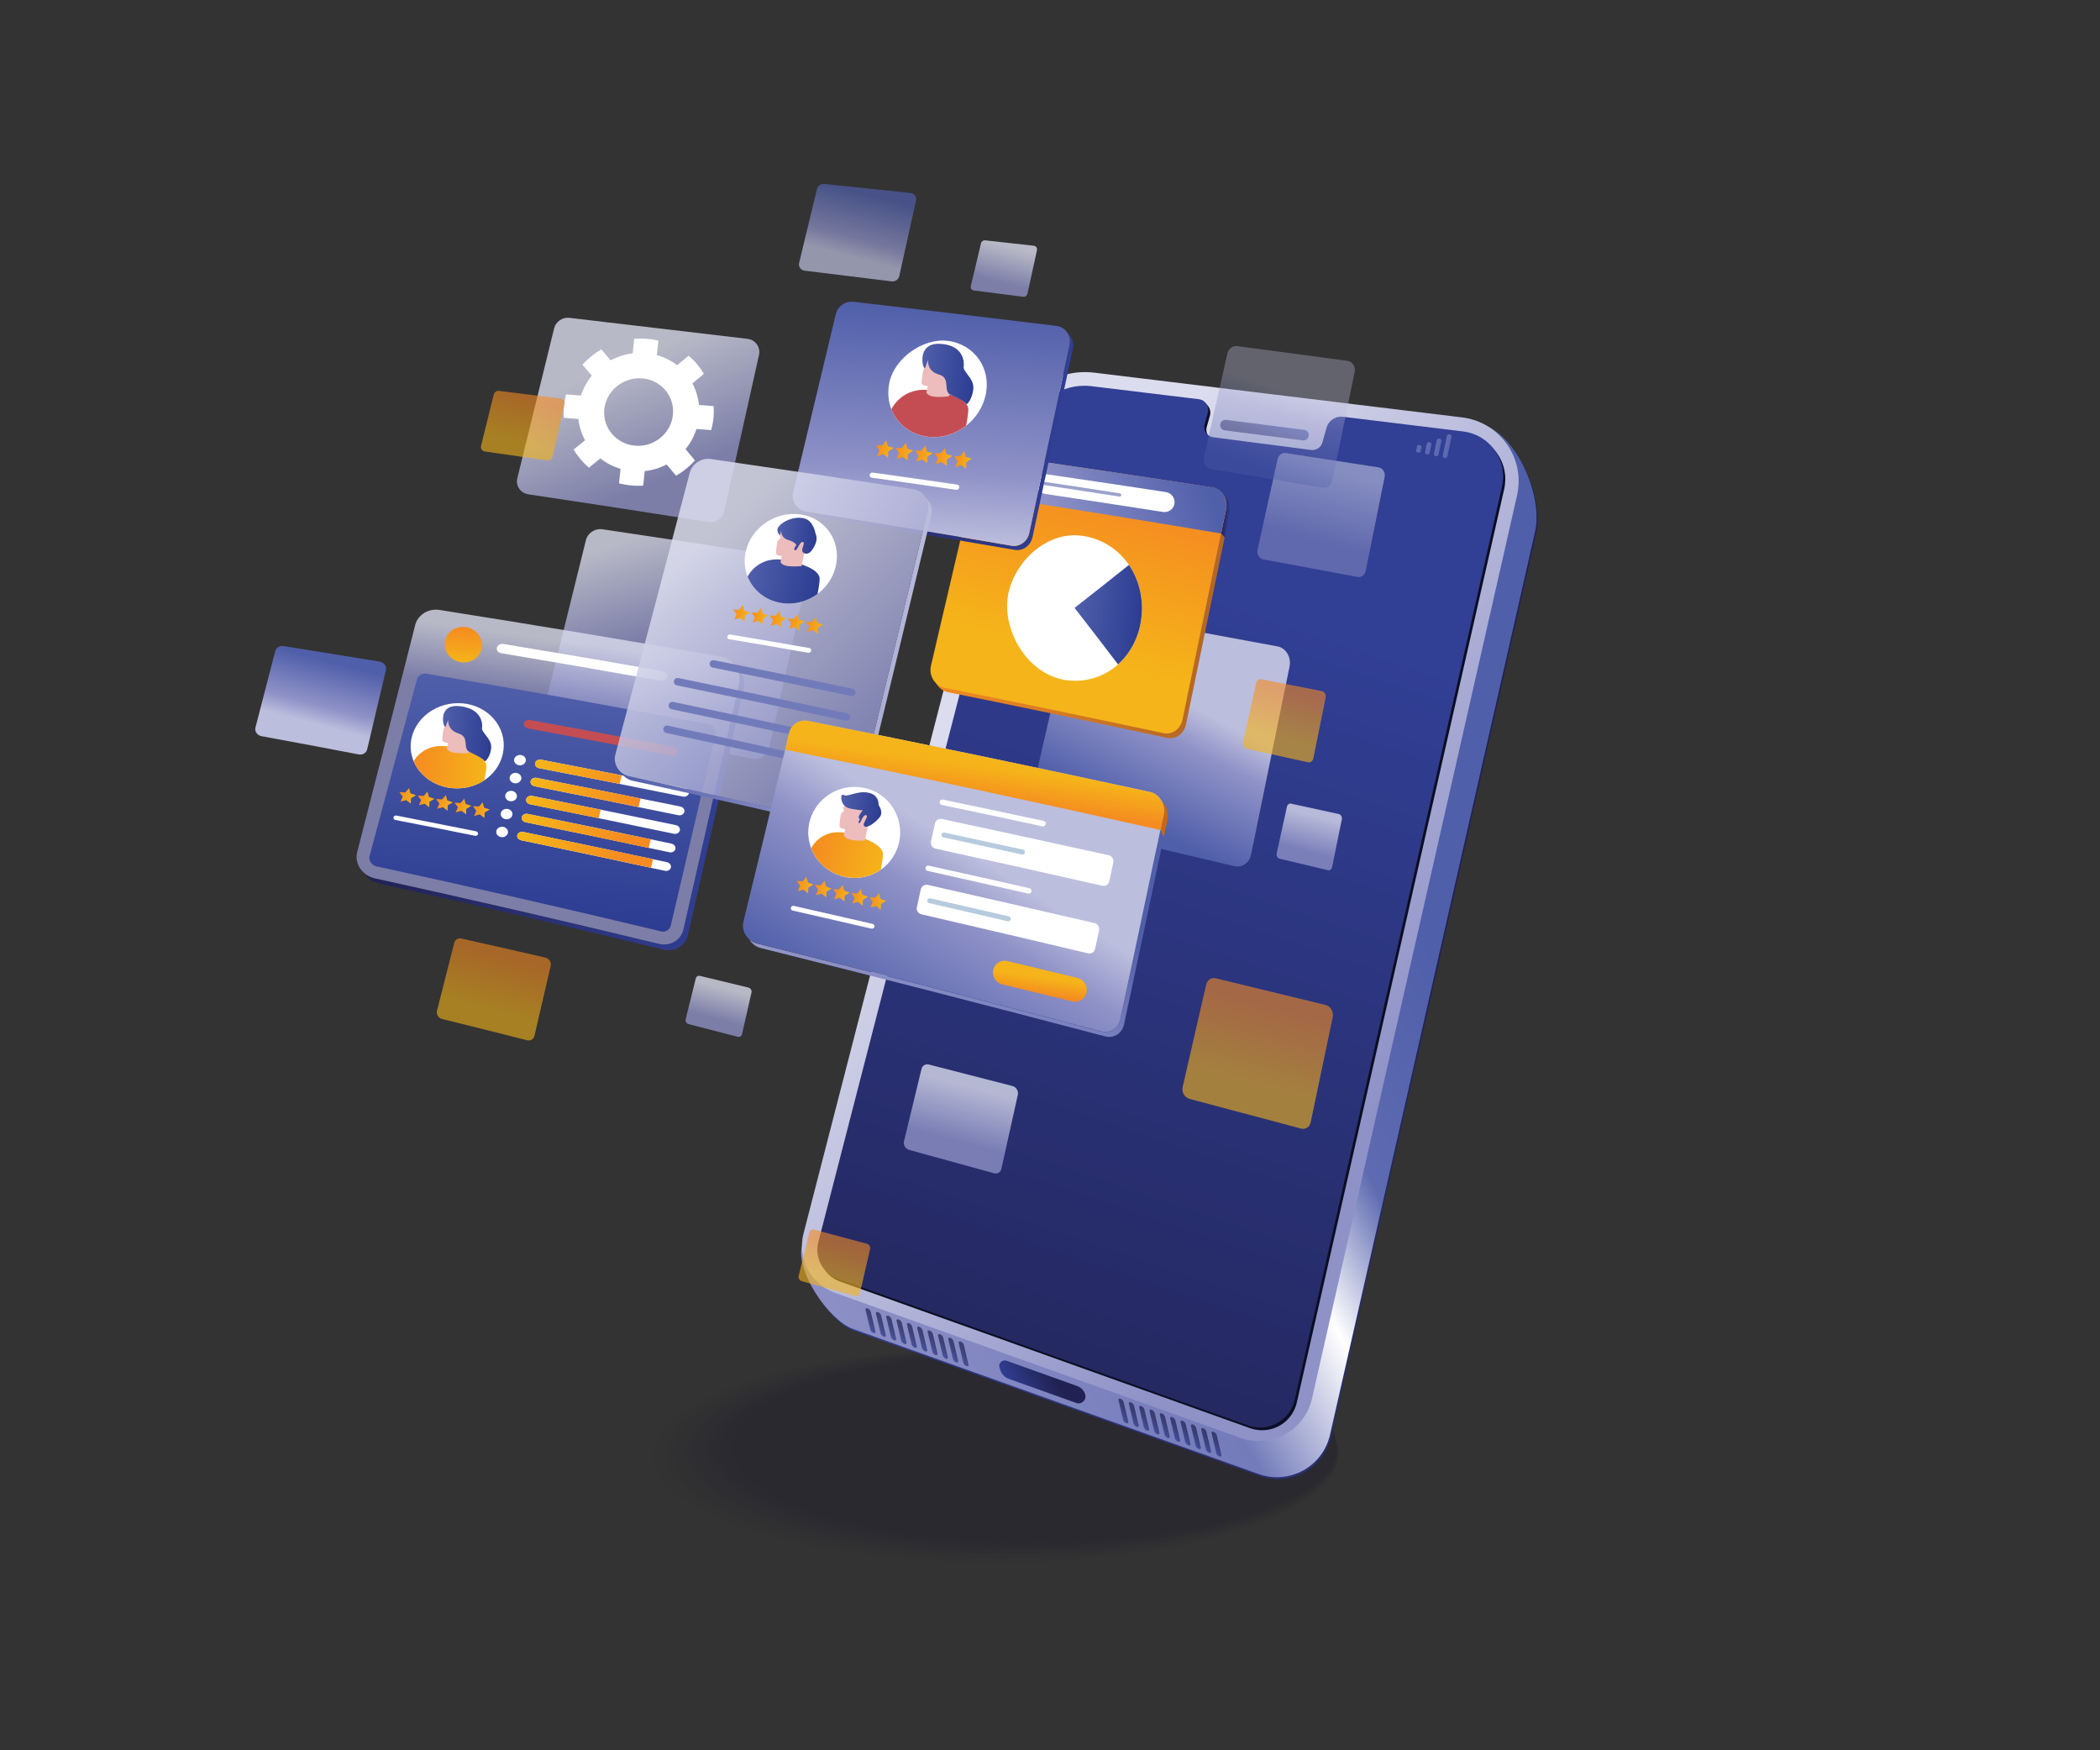 <?xml version="1.0" encoding="utf-8"?>
<svg xmlns="http://www.w3.org/2000/svg" enable-background="new 0 0 3000 2500" viewBox="0 0 3000 2500">
  <rect x="0" y="0" width="3000" height="2500" fill="#333333" stroke="none"/>
  <rect fill="none" height="2432.2" width="2918.6" x="40.7" y="33.9"/>
  <g opacity=".24">
    <ellipse cx="1413.7" cy="2080.5" fill="#0f0a26" opacity="0" rx="499.2" ry="156.8"/>
    <ellipse cx="1418.3" cy="2079.5" fill="#0f0a26" opacity=".02" rx="494.3" ry="155.3"/>
    <ellipse cx="1422.9" cy="2078.6" fill="#0f0a26" opacity=".039" rx="489.5" ry="153.8"/>
    <ellipse cx="1427.6" cy="2077.7" fill="#0f0a26" opacity=".059" rx="484.6" ry="152.3"/>
    <ellipse cx="1432.2" cy="2076.8" fill="#0f0a26" opacity=".078" rx="479.8" ry="150.7"/>
    <ellipse cx="1436.8" cy="2075.8" fill="#0f0a26" opacity=".098" rx="475" ry="149.2"/>
    <ellipse cx="1441.4" cy="2074.9" fill="#0f0a26" opacity=".118" rx="470.1" ry="147.7"/>
    <ellipse cx="1446" cy="2074" fill="#0f0a26" opacity=".137" rx="465.3" ry="146.2"/>
    <ellipse cx="1450.6" cy="2073.1" fill="#0f0a26" opacity=".157" rx="460.5" ry="144.7"/>
    <ellipse cx="1455.2" cy="2072.1" fill="#0f0a26" opacity=".176" rx="455.6" ry="143.1"/>
    <ellipse cx="1459.8" cy="2071.2" fill="#0f0a26" opacity=".196" rx="450.8" ry="141.6"/>
    <ellipse cx="1464.4" cy="2070.3" fill="#0f0a26" opacity=".216" rx="445.9" ry="140.1"/>
    <ellipse cx="1469" cy="2069.3" fill="#0f0a26" opacity=".235" rx="441.1" ry="138.6"/>
    <ellipse cx="1473.6" cy="2068.4" fill="#0f0a26" opacity=".255" rx="436.3" ry="137.1"/>
    <ellipse cx="1478.2" cy="2067.5" fill="#0f0a26" opacity=".275" rx="431.4" ry="135.5"/>
    <ellipse cx="1482.8" cy="2066.6" fill="#0f0a26" opacity=".294" rx="426.6" ry="134"/>
    <ellipse cx="1487.4" cy="2065.6" fill="#0f0a26" opacity=".314" rx="421.7" ry="132.5"/>
    <ellipse cx="1492" cy="2064.7" fill="#0f0a26" opacity=".333" rx="416.9" ry="131"/>
    <ellipse cx="1496.6" cy="2063.8" fill="#0f0a26" opacity=".353" rx="412.1" ry="129.5"/>
    <ellipse cx="1501.2" cy="2062.8" fill="#0f0a26" opacity=".372" rx="407.2" ry="127.9"/>
    <ellipse cx="1505.8" cy="2061.9" fill="#0f0a26" opacity=".392" rx="402.4" ry="126.4"/>
    <ellipse cx="1510.4" cy="2061" fill="#0f0a26" opacity=".412" rx="397.6" ry="124.9"/>
    <ellipse cx="1515" cy="2060.1" fill="#0f0a26" opacity=".431" rx="392.7" ry="123.4"/>
    <ellipse cx="1519.6" cy="2059.1" fill="#0f0a26" opacity=".451" rx="387.9" ry="121.9"/>
    <ellipse cx="1524.2" cy="2058.2" fill="#0f0a26" opacity=".471" rx="383" ry="120.3"/>
    <ellipse cx="1528.8" cy="2057.3" fill="#0f0a26" opacity=".49" rx="378.2" ry="118.8"/>
    <ellipse cx="1533.4" cy="2056.3" fill="#0f0a26" opacity=".51" rx="373.4" ry="117.3"/>
    <ellipse cx="1538" cy="2055.4" fill="#0f0a26" opacity=".529" rx="368.5" ry="115.8"/>
    <ellipse cx="1542.6" cy="2054.5" fill="#0f0a26" opacity=".549" rx="363.7" ry="114.3"/>
    <ellipse cx="1547.2" cy="2053.6" fill="#0f0a26" opacity=".569" rx="358.8" ry="112.7"/>
    <ellipse cx="1551.8" cy="2052.6" fill="#0f0a26" opacity=".588" rx="354" ry="111.2"/>
    <ellipse cx="1556.4" cy="2051.7" fill="#0f0a26" opacity=".608" rx="349.2" ry="109.7"/>
    <ellipse cx="1561" cy="2050.8" fill="#0f0a26" opacity=".627" rx="344.3" ry="108.2"/>
    <ellipse cx="1565.6" cy="2049.8" fill="#0f0a26" opacity=".647" rx="339.5" ry="106.7"/>
    <ellipse cx="1570.2" cy="2048.9" fill="#0f0a26" opacity=".667" rx="334.7" ry="105.1"/>
    <ellipse cx="1574.9" cy="2048" fill="#0f0a26" opacity=".686" rx="329.8" ry="103.6"/>
    <ellipse cx="1579.5" cy="2047.1" fill="#0f0a26" opacity=".706" rx="325" ry="102.1"/>
    <ellipse cx="1584.1" cy="2046.1" fill="#0f0a26" opacity=".726" rx="320.1" ry="100.6"/>
    <ellipse cx="1588.7" cy="2045.2" fill="#0f0a26" opacity=".745" rx="315.3" ry="99.1"/>
    <ellipse cx="1593.3" cy="2044.3" fill="#0f0a26" opacity=".765" rx="310.5" ry="97.5"/>
    <ellipse cx="1597.9" cy="2043.3" fill="#0f0a26" opacity=".784" rx="305.6" ry="96"/>
    <ellipse cx="1602.5" cy="2042.4" fill="#0f0a26" opacity=".804" rx="300.8" ry="94.5"/>
    <ellipse cx="1607.1" cy="2041.5" fill="#0f0a26" opacity=".824" rx="295.9" ry="93"/>
    <ellipse cx="1611.7" cy="2040.6" fill="#0f0a26" opacity=".843" rx="291.1" ry="91.5"/>
    <ellipse cx="1616.3" cy="2039.6" fill="#0f0a26" opacity=".863" rx="286.3" ry="89.9"/>
    <ellipse cx="1620.9" cy="2038.7" fill="#0f0a26" opacity=".882" rx="281.4" ry="88.4"/>
    <ellipse cx="1625.5" cy="2037.8" fill="#0f0a26" opacity=".902" rx="276.6" ry="86.9"/>
    <ellipse cx="1630.1" cy="2036.8" fill="#0f0a26" opacity=".922" rx="271.8" ry="85.4"/>
    <ellipse cx="1634.7" cy="2035.9" fill="#0f0a26" opacity=".941" rx="266.9" ry="83.9"/>
    <ellipse cx="1639.3" cy="2035" fill="#0f0a26" opacity=".961" rx="262.1" ry="82.3"/>
    <ellipse cx="1643.9" cy="2034.1" fill="#0f0a26" opacity=".98" rx="257.2" ry="80.8"/>
    <ellipse cx="1648.5" cy="2033.1" fill="#0f0a26" rx="252.4" ry="79.3"/>
  </g>
  <linearGradient gradientUnits="userSpaceOnUse" id="a" x1="1955.842" x2="1037.913" y1="1200.92" y2="1727.43">
    <stop offset="0" stop-color="#212253"/>
    <stop offset="1" stop-color="#313f95"/>
  </linearGradient>
  <path d="M1590.9,586.5l519.6,20.4c54,6.6,96.2,102,84.1,155l-293,1290.2c-10.4,45.4-58.1,71.6-102,55.9L1220,1900.7&#xD;&#xA;				c-34.6-12.4-82.1-82.9-72.8-118.4l324.2-1114.4C1485.2,614.6,1536.3,579.8,1590.9,586.5z" fill="url(#a)"/>
  <linearGradient gradientUnits="userSpaceOnUse" id="b" x1="1954.224" x2="1036.295" y1="1198.331" y2="1724.841">
    <stop offset="0" stop-color="#505faa"/>
    <stop offset=".226" stop-color="#5e6bb1"/>
    <stop offset=".366" stop-color="#fff"/>
    <stop offset=".55" stop-color="#737bba"/>
    <stop offset="1" stop-color="#8f92c7"/>
  </linearGradient>
  <path d="M1589.3,583.9l519.6,20.4c54,6.6,96.2,102,84.1,155l-293,1290.2c-10.4,45.4-58.1,71.6-102,55.9&#xD;&#xA;				l-579.6-207.3c-34.6-12.4-82.1-82.9-72.8-118.4l324.2-1114.4C1483.6,612,1534.7,577.3,1589.3,583.9z" fill="url(#b)"/>
  <linearGradient gradientUnits="userSpaceOnUse" id="c" x1="1374.235" x2="2024.068" y1="1011.297" y2="1509.221">
    <stop offset="0" stop-color="#dbdced"/>
    <stop offset="1" stop-color="#8f92c7"/>
  </linearGradient>
  <path d="M1563.5,532.3l525.3,63.9c54,6.6,90.5,58.5,78.4,111.5l-293,1290.2c-10.4,45.4-58.1,71.6-102,55.9&#xD;&#xA;				l-579.6-207.3c-34.6-12.4-54-49.1-44.7-84.6l296.1-1148.3C1457.8,560.4,1508.9,525.6,1563.5,532.3z" fill="url(#c)"/>
  <path d="M2148.7,699.2l-296.1,1304c-5.3,23.3-25.8,39.7-49.7,39.7c-5.8,0-11.6-1-17.2-3l-585.8-209.5&#xD;&#xA;				c-21.7-7.8-33.6-30.4-27.8-52.6l299.3-1160.5c9.5-36.7,42.7-62.4,80.7-62.4c3.4,0,6.8,0.2,10.2,0.6l153.3,18.6&#xD;&#xA;				c9.3,1.1,15.4,10.3,12.9,19.3l-4.6,16.5c-2.4,8.7,3.4,17.5,12.4,18.6l139.7,18.1c7.3,0.9,14.1-3.6,16.1-10.6l6-21.2&#xD;&#xA;				c2.9-10.3,12.9-16.9,23.5-15.6l171.4,20.9c18.6,2.3,34.7,11.9,45.5,27.2C2149.3,662.5,2152.9,680.9,2148.7,699.2z" fill="#0b0e23"/>
  <linearGradient gradientUnits="userSpaceOnUse" id="d" x1="1348.914" x2="1809.221" y1="2229.183" y2="859.22">
    <stop offset="0" stop-color="#212253"/>
    <stop offset="1" stop-color="#313f95"/>
  </linearGradient>
  <path d="M2145.7,695.3l-296.1,1304c-5.3,23.3-25.8,39.7-49.7,39.7c-5.8,0-11.6-1-17.2-3l-585.8-209.5&#xD;&#xA;				c-21.7-7.8-33.6-30.4-27.8-52.6l299.3-1160.5c9.5-36.7,42.7-62.4,80.7-62.4c3.4,0,6.8,0.2,10.2,0.6l153.3,18.6&#xD;&#xA;				c9.3,1.1,15.4,10.3,12.9,19.3l-4.6,16.5c-2.4,8.7,3.4,17.5,12.4,18.6l139.7,18.1c7.3,0.9,14.1-3.6,16.1-10.6l6-21.2&#xD;&#xA;				c2.9-10.3,12.9-16.9,23.5-15.6l171.4,20.9c18.6,2.3,34.7,11.9,45.5,27.2C2146.3,658.6,2149.9,677.1,2145.7,695.3z" fill="url(#d)"/>
  <linearGradient gradientTransform="rotate(7.297 1047.404 106.204)" gradientUnits="userSpaceOnUse" id="e" x1="1860.298" x2="1869.298" y1="529.848" y2="498.149">
    <stop offset="0" stop-color="#212253"/>
    <stop offset="1" stop-color="#313f95"/>
  </linearGradient>
  <path d="M1861.2,629l-111.5-14.3c-4.1-0.5-7.1-4.3-6.5-8.5v0c0.5-4.1,4.3-7.1,8.5-6.5l111.5,14.3&#xD;&#xA;				c4.1,0.5,7.1,4.3,6.5,8.5h0C1869.1,626.6,1865.3,629.5,1861.2,629z" fill="url(#e)" opacity=".54"/>
  <linearGradient gradientUnits="userSpaceOnUse" id="f" x1="1503.498" x2="1447.879" y1="1965.131" y2="1997.033">
    <stop offset="0" stop-color="#212253"/>
    <stop offset="1" stop-color="#313f95"/>
  </linearGradient>
  <path d="M1441.2,1969.5l96.3,34.4c7.6,2.7,15.1-4.4,12.8-12.2l0,0c-1.7-5.6-6-10-11.5-12l-100.9-36.1&#xD;&#xA;				c-6-2.2-12,3.5-10.1,9.6l1,3.1C1430.6,1962.5,1435.2,1967.4,1441.2,1969.5z" fill="url(#f)"/>
  <g opacity=".71">
    <linearGradient gradientTransform="matrix(1.093 .412 .255 1.075 -199.381 -406.673)" gradientUnits="userSpaceOnUse" id="g" x1="906.448" x2="894.038" y1="1785.386" y2="1792.504">
      <stop offset="0" stop-color="#212253"/>
      <stop offset="1" stop-color="#313f95"/>
    </linearGradient>
    <path d="M1247.7,1903.9L1247.7,1903.9c-2-0.7-4-2.8-4.5-4.7l-6.7-28.3c-0.4-1.9,0.8-2.8,2.9-2.1l0,0&#xD;&#xA;					c2,0.7,4,2.8,4.5,4.7l6.7,28.3C1251,1903.7,1249.7,1904.6,1247.7,1903.9z" fill="url(#g)"/>
    <linearGradient gradientTransform="matrix(1.093 .412 .255 1.075 -199.381 -406.673)" gradientUnits="userSpaceOnUse" id="h" x1="920.038" x2="907.628" y1="1785.079" y2="1792.197">
      <stop offset="0" stop-color="#212253"/>
      <stop offset="1" stop-color="#313f95"/>
    </linearGradient>
    <path d="M1262.5,1909.2L1262.5,1909.2c-2-0.7-4-2.8-4.5-4.7l-6.7-28.3c-0.4-1.9,0.8-2.8,2.9-2.1l0,0&#xD;&#xA;					c2,0.7,4,2.8,4.5,4.7l6.7,28.3C1265.8,1909,1264.5,1909.9,1262.5,1909.2z" fill="url(#h)"/>
    <linearGradient gradientTransform="matrix(1.093 .412 .255 1.075 -199.381 -406.673)" gradientUnits="userSpaceOnUse" id="i" x1="933.628" x2="921.218" y1="1784.772" y2="1791.89">
      <stop offset="0" stop-color="#212253"/>
      <stop offset="1" stop-color="#313f95"/>
    </linearGradient>
    <path d="M1277.3,1914.4L1277.3,1914.4c-2-0.7-4-2.8-4.5-4.7l-6.7-28.3c-0.4-1.9,0.8-2.8,2.9-2.1h0&#xD;&#xA;					c2,0.7,4,2.8,4.5,4.7l6.7,28.3C1280.6,1914.2,1279.3,1915.2,1277.3,1914.4z" fill="url(#i)"/>
    <linearGradient gradientTransform="matrix(1.093 .412 .255 1.075 -199.381 -406.673)" gradientUnits="userSpaceOnUse" id="j" x1="947.218" x2="934.809" y1="1784.465" y2="1791.583">
      <stop offset="0" stop-color="#212253"/>
      <stop offset="1" stop-color="#313f95"/>
    </linearGradient>
    <path d="M1292,1919.7L1292,1919.7c-2-0.7-4-2.8-4.5-4.7l-6.7-28.3c-0.4-1.9,0.8-2.8,2.9-2.1l0,0&#xD;&#xA;					c2,0.7,4,2.8,4.5,4.7l6.7,28.3C1295.4,1919.5,1294.1,1920.4,1292,1919.7z" fill="url(#j)"/>
    <linearGradient gradientTransform="matrix(1.093 .412 .255 1.075 -199.381 -406.673)" gradientUnits="userSpaceOnUse" id="k" x1="960.809" x2="948.399" y1="1784.158" y2="1791.276">
      <stop offset="0" stop-color="#212253"/>
      <stop offset="1" stop-color="#313f95"/>
    </linearGradient>
    <path d="M1306.8,1925L1306.8,1925c-2-0.7-4-2.8-4.5-4.7l-6.7-28.3c-0.4-1.9,0.8-2.8,2.9-2.1l0,0&#xD;&#xA;					c2,0.7,4,2.8,4.5,4.7l6.7,28.3C1310.1,1924.7,1308.8,1925.7,1306.8,1925z" fill="url(#k)"/>
    <linearGradient gradientTransform="matrix(1.093 .412 .255 1.075 -199.381 -406.673)" gradientUnits="userSpaceOnUse" id="l" x1="974.399" x2="961.989" y1="1783.851" y2="1790.969">
      <stop offset="0" stop-color="#212253"/>
      <stop offset="1" stop-color="#313f95"/>
    </linearGradient>
    <path d="M1321.6,1930.2L1321.6,1930.2c-2-0.7-4-2.8-4.5-4.7l-6.7-28.3c-0.4-1.9,0.8-2.8,2.9-2.1l0,0&#xD;&#xA;					c2,0.7,4,2.8,4.5,4.7l6.7,28.3C1324.9,1930,1323.6,1931,1321.6,1930.2z" fill="url(#l)"/>
    <linearGradient gradientTransform="matrix(1.093 .412 .255 1.075 -199.381 -406.673)" gradientUnits="userSpaceOnUse" id="m" x1="987.989" x2="975.579" y1="1783.544" y2="1790.661">
      <stop offset="0" stop-color="#212253"/>
      <stop offset="1" stop-color="#313f95"/>
    </linearGradient>
    <path d="M1336.4,1935.5L1336.4,1935.5c-2-0.7-4-2.8-4.5-4.7l-6.7-28.3c-0.4-1.9,0.8-2.8,2.9-2.1l0,0&#xD;&#xA;					c2,0.7,4,2.8,4.5,4.7l6.7,28.3C1339.7,1935.3,1338.4,1936.2,1336.4,1935.5z" fill="url(#m)"/>
    <linearGradient gradientTransform="matrix(1.093 .412 .255 1.075 -199.381 -406.673)" gradientUnits="userSpaceOnUse" id="n" x1="1001.579" x2="989.17" y1="1783.236" y2="1790.354">
      <stop offset="0" stop-color="#212253"/>
      <stop offset="1" stop-color="#313f95"/>
    </linearGradient>
    <path d="M1351.2,1940.8L1351.2,1940.8c-2-0.7-4-2.8-4.5-4.7l-6.7-28.3c-0.4-1.9,0.8-2.8,2.9-2.1l0,0&#xD;&#xA;					c2,0.7,4,2.8,4.5,4.7l6.7,28.3C1354.5,1940.5,1353.2,1941.5,1351.2,1940.8z" fill="url(#n)"/>
    <linearGradient gradientTransform="matrix(1.093 .412 .255 1.075 -199.381 -406.673)" gradientUnits="userSpaceOnUse" id="o" x1="1015.169" x2="1002.76" y1="1782.929" y2="1790.047">
      <stop offset="0" stop-color="#212253"/>
      <stop offset="1" stop-color="#313f95"/>
    </linearGradient>
    <path d="M1365.9,1946L1365.9,1946c-2-0.7-4-2.8-4.5-4.7l-6.7-28.3c-0.4-1.9,0.8-2.8,2.9-2.1l0,0&#xD;&#xA;					c2,0.7,4,2.8,4.5,4.7l6.7,28.3C1369.2,1945.8,1367.9,1946.7,1365.9,1946z" fill="url(#o)"/>
    <linearGradient gradientTransform="matrix(1.093 .412 .255 1.075 -199.381 -406.673)" gradientUnits="userSpaceOnUse" id="p" x1="1028.76" x2="1016.35" y1="1782.622" y2="1789.74">
      <stop offset="0" stop-color="#212253"/>
      <stop offset="1" stop-color="#313f95"/>
    </linearGradient>
    <path d="M1380.7,1951.3L1380.7,1951.3c-2-0.7-4-2.8-4.5-4.7l-6.7-28.3c-0.4-1.9,0.8-2.8,2.9-2.1l0,0&#xD;&#xA;					c2,0.7,4,2.8,4.5,4.7l6.7,28.3C1384,1951.1,1382.7,1952,1380.7,1951.3z" fill="url(#p)"/>
  </g>
  <g opacity=".71">
    <linearGradient gradientTransform="matrix(1.093 .412 .255 1.075 -199.381 -406.673)" gradientUnits="userSpaceOnUse" id="q" x1="1238.693" x2="1226.284" y1="1778.124" y2="1785.242">
      <stop offset="0" stop-color="#212253"/>
      <stop offset="1" stop-color="#313f95"/>
    </linearGradient>
    <path d="M1609,2032.9L1609,2032.9c-2-0.7-4-2.8-4.5-4.7l-6.7-28.3c-0.4-1.9,0.8-2.8,2.9-2.1l0,0&#xD;&#xA;					c2,0.7,4,2.8,4.5,4.7l6.7,28.3C1612.3,2032.6,1611,2033.6,1609,2032.9z" fill="url(#q)"/>
    <linearGradient gradientTransform="matrix(1.093 .412 .255 1.075 -199.381 -406.673)" gradientUnits="userSpaceOnUse" id="r" x1="1252.284" x2="1239.874" y1="1777.817" y2="1784.935">
      <stop offset="0" stop-color="#212253"/>
      <stop offset="1" stop-color="#313f95"/>
    </linearGradient>
    <path d="M1623.8,2038.1L1623.8,2038.1c-2-0.7-4-2.8-4.5-4.7l-6.7-28.3c-0.4-1.9,0.8-2.8,2.9-2.1l0,0&#xD;&#xA;					c2,0.7,4,2.8,4.5,4.7l6.7,28.3C1627.1,2037.9,1625.8,2038.8,1623.8,2038.1z" fill="url(#r)"/>
    <linearGradient gradientTransform="matrix(1.093 .412 .255 1.075 -199.381 -406.673)" gradientUnits="userSpaceOnUse" id="s" x1="1265.874" x2="1253.464" y1="1777.51" y2="1784.628">
      <stop offset="0" stop-color="#212253"/>
      <stop offset="1" stop-color="#313f95"/>
    </linearGradient>
    <path d="M1638.6,2043.4L1638.6,2043.4c-2-0.7-4-2.8-4.5-4.7l-6.7-28.3c-0.4-1.9,0.8-2.8,2.9-2.1l0,0&#xD;&#xA;					c2,0.7,4,2.8,4.5,4.7l6.7,28.3C1641.9,2043.2,1640.6,2044.1,1638.6,2043.4z" fill="url(#s)"/>
    <linearGradient gradientTransform="matrix(1.093 .412 .255 1.075 -199.381 -406.673)" gradientUnits="userSpaceOnUse" id="t" x1="1279.464" x2="1267.054" y1="1777.203" y2="1784.321">
      <stop offset="0" stop-color="#212253"/>
      <stop offset="1" stop-color="#313f95"/>
    </linearGradient>
    <path d="M1653.4,2048.7L1653.4,2048.7c-2-0.7-4-2.8-4.5-4.7l-6.7-28.3c-0.4-1.9,0.8-2.8,2.9-2.1l0,0&#xD;&#xA;					c2,0.7,4,2.8,4.5,4.7l6.7,28.3C1656.7,2048.4,1655.4,2049.4,1653.4,2048.7z" fill="url(#t)"/>
    <linearGradient gradientTransform="matrix(1.093 .412 .255 1.075 -199.381 -406.673)" gradientUnits="userSpaceOnUse" id="u" x1="1293.054" x2="1280.645" y1="1776.896" y2="1784.014">
      <stop offset="0" stop-color="#212253"/>
      <stop offset="1" stop-color="#313f95"/>
    </linearGradient>
    <path d="M1668.1,2053.9L1668.1,2053.9c-2-0.7-4-2.8-4.5-4.7l-6.7-28.3c-0.4-1.9,0.8-2.8,2.9-2.1h0&#xD;&#xA;					c2,0.7,4,2.8,4.5,4.7l6.7,28.3C1671.4,2053.7,1670.2,2054.6,1668.1,2053.9z" fill="url(#u)"/>
    <linearGradient gradientTransform="matrix(1.093 .412 .255 1.075 -199.381 -406.673)" gradientUnits="userSpaceOnUse" id="v" x1="1306.644" x2="1294.235" y1="1776.589" y2="1783.707">
      <stop offset="0" stop-color="#212253"/>
      <stop offset="1" stop-color="#313f95"/>
    </linearGradient>
    <path d="M1682.9,2059.2L1682.9,2059.2c-2-0.7-4-2.8-4.5-4.7l-6.7-28.3c-0.4-1.9,0.8-2.8,2.9-2.1l0,0&#xD;&#xA;					c2,0.7,4,2.8,4.5,4.7l6.7,28.3C1686.2,2059,1684.9,2059.9,1682.9,2059.2z" fill="url(#v)"/>
    <linearGradient gradientTransform="matrix(1.093 .412 .255 1.075 -199.381 -406.673)" gradientUnits="userSpaceOnUse" id="w" x1="1320.235" x2="1307.825" y1="1776.282" y2="1783.4">
      <stop offset="0" stop-color="#212253"/>
      <stop offset="1" stop-color="#313f95"/>
    </linearGradient>
    <path d="M1697.7,2064.4L1697.7,2064.4c-2-0.7-4-2.8-4.5-4.7l-6.7-28.3c-0.4-1.9,0.8-2.8,2.9-2.1l0,0&#xD;&#xA;					c2,0.7,4,2.8,4.5,4.7l6.7,28.3C1701,2064.2,1699.7,2065.2,1697.7,2064.4z" fill="url(#w)"/>
    <linearGradient gradientTransform="matrix(1.093 .412 .255 1.075 -199.381 -406.673)" gradientUnits="userSpaceOnUse" id="x" x1="1333.825" x2="1321.415" y1="1775.975" y2="1783.093">
      <stop offset="0" stop-color="#212253"/>
      <stop offset="1" stop-color="#313f95"/>
    </linearGradient>
    <path d="M1712.5,2069.7L1712.5,2069.7c-2-0.7-4-2.8-4.5-4.7l-6.7-28.3c-0.4-1.9,0.8-2.8,2.9-2.1l0,0&#xD;&#xA;					c2,0.7,4,2.8,4.5,4.7l6.7,28.3C1715.8,2069.5,1714.5,2070.4,1712.5,2069.7z" fill="url(#x)"/>
    <linearGradient gradientTransform="matrix(1.093 .412 .255 1.075 -199.381 -406.673)" gradientUnits="userSpaceOnUse" id="y" x1="1347.415" x2="1335.005" y1="1775.668" y2="1782.786">
      <stop offset="0" stop-color="#212253"/>
      <stop offset="1" stop-color="#313f95"/>
    </linearGradient>
    <path d="M1727.2,2075L1727.2,2075c-2-0.7-4-2.8-4.5-4.7l-6.7-28.3c-0.4-1.9,0.8-2.8,2.9-2.1l0,0&#xD;&#xA;					c2,0.7,4,2.8,4.5,4.7l6.7,28.3C1730.6,2074.7,1729.3,2075.7,1727.2,2075z" fill="url(#y)"/>
    <linearGradient gradientTransform="matrix(1.093 .412 .255 1.075 -199.381 -406.673)" gradientUnits="userSpaceOnUse" id="z" x1="1361.005" x2="1348.596" y1="1775.361" y2="1782.479">
      <stop offset="0" stop-color="#212253"/>
      <stop offset="1" stop-color="#313f95"/>
    </linearGradient>
    <path d="M1742,2080.2L1742,2080.2c-2-0.7-4-2.8-4.5-4.7l-6.7-28.3c-0.4-1.9,0.8-2.8,2.9-2.1l0,0&#xD;&#xA;					c2,0.7,4,2.8,4.5,4.7l6.7,28.3C1745.3,2080,1744,2081,1742,2080.2z" fill="url(#z)"/>
  </g>
  <g>
    <linearGradient gradientTransform="rotate(11.921 935.193 938.693) scale(.844)" gradientUnits="userSpaceOnUse" id="A" x1="2311.701" x2="2240.078" y1="500.9" y2="494.476">
      <stop offset="0" stop-color="#505faa"/>
      <stop offset=".704" stop-color="#8f92c7"/>
      <stop offset="1" stop-color="#bcbedd"/>
    </linearGradient>
    <path d="M2027.1,646.6l-2.3-0.5c-1.2-0.2-1.9-1.4-1.7-2.5l1.3-6.2c0.2-1.2,1.4-1.9,2.5-1.7l2.3,0.5&#xD;&#xA;				c1.2,0.2,1.9,1.4,1.7,2.5l-1.3,6.2C2029.4,646.1,2028.3,646.8,2027.1,646.6z" fill="url(#A)"/>
    <linearGradient gradientTransform="rotate(11.921 935.193 938.693) scale(.844)" gradientUnits="userSpaceOnUse" id="B" x1="2327.721" x2="2250.956" y1="496.815" y2="489.93">
      <stop offset="0" stop-color="#505faa"/>
      <stop offset=".704" stop-color="#8f92c7"/>
      <stop offset="1" stop-color="#bcbedd"/>
    </linearGradient>
    <path d="M2039.1,649.1l-1.1-0.2c-1.5-0.3-2.5-1.8-2.1-3.3l2.5-11.9c0.3-1.5,1.8-2.5,3.3-2.1l1.1,0.2&#xD;&#xA;				c1.5,0.3,2.5,1.8,2.1,3.3l-2.5,11.9C2042.1,648.5,2040.6,649.4,2039.1,649.1z" fill="url(#B)"/>
    <linearGradient gradientTransform="rotate(11.921 935.193 938.693) scale(.844)" gradientUnits="userSpaceOnUse" id="C" x1="2343.893" x2="2260.941" y1="492.09" y2="484.65">
      <stop offset="0" stop-color="#505faa"/>
      <stop offset=".704" stop-color="#8f92c7"/>
      <stop offset="1" stop-color="#bcbedd"/>
    </linearGradient>
    <path d="M2051.2,651.7L2051.2,651.7c-1.8-0.4-3-2.2-2.6-4l3.9-18.7c0.4-1.8,2.2-3,4-2.6l0,0c1.8,0.4,3,2.2,2.6,4&#xD;&#xA;				l-3.9,18.7C2054.8,650.9,2053,652,2051.2,651.7z" fill="url(#C)"/>
    <linearGradient gradientTransform="rotate(11.921 935.193 938.693) scale(.844)" gradientUnits="userSpaceOnUse" id="D" x1="2360.311" x2="2269.485" y1="486.907" y2="478.76">
      <stop offset="0" stop-color="#505faa"/>
      <stop offset=".704" stop-color="#8f92c7"/>
      <stop offset="1" stop-color="#bcbedd"/>
    </linearGradient>
    <path d="M2063.8,654.3L2063.8,654.3c-1.8-0.4-3-2.2-2.6-4l5.8-27.4c0.4-1.8,2.2-3,4-2.6l0,0c1.8,0.4,3,2.2,2.6,4&#xD;&#xA;				l-5.8,27.4C2067.4,653.6,2065.6,654.7,2063.8,654.3z" fill="url(#D)"/>
  </g>
  <g>
    <linearGradient gradientTransform="matrix(.985 .139 -.099 .967 373.507 144.346)" gradientUnits="userSpaceOnUse" id="E" x1="468.109" x2="458.464" y1="1197.338" y2="1275.944">
      <stop offset="0" stop-color="#f58b21"/>
      <stop offset="1" stop-color="#f5b419"/>
    </linearGradient>
    <path d="M779.1,1367.8c-39.9-9.2-79.8-18.3-119.8-27.2c-4.7-1.1-9.2,1.5-10.3,5.9c-9.9,39.1-14.9,58.6-24.8,97.5&#xD;&#xA;				c-1.2,4.9,2.2,10.2,7.5,11.5c40.4,9.9,80.8,20.1,121.2,30.3c4.8,1.2,9.4-1.4,10.5-5.9c9.3-40.2,14-60.3,23.4-100.6&#xD;&#xA;				C787.9,1374.3,784.4,1369.1,779.1,1367.8z" fill="url(#E)" opacity=".6"/>
    <linearGradient gradientTransform="matrix(.985 .139 -.099 .967 373.507 144.346)" gradientUnits="userSpaceOnUse" id="F" x1="993.076" x2="987.039" y1="1544.952" y2="1594.149">
      <stop offset="0" stop-color="#f58b21"/>
      <stop offset="1" stop-color="#f5b419"/>
    </linearGradient>
    <path d="M1238.2,1776.5c-30.1-8.1-45.1-12.1-75.2-20.2c-3-0.8-5.8,0.8-6.5,3.6c-6.2,25.1-9.3,37.6-15.6,62.6&#xD;&#xA;				c-0.8,3.1,1.4,6.6,4.7,7.5c30.5,8.5,45.7,12.7,76.2,21.2c3,0.8,5.9-0.7,6.6-3.6c5.8-25.3,8.7-38,14.6-63.6&#xD;&#xA;				C1243.8,1780.8,1241.5,1777.3,1238.2,1776.5z" fill="url(#F)" opacity=".6"/>
    <linearGradient gradientTransform="matrix(.985 .139 -.099 .967 373.507 144.346)" gradientUnits="userSpaceOnUse" id="G" x1="1584.902" x2="1571.569" y1="317.949" y2="426.616">
      <stop offset="0" stop-color="#dbdced"/>
      <stop offset="1" stop-color="#8f92c7"/>
    </linearGradient>
    <path d="M1969.6,667.6c-44.3-6.9-88.6-13.7-132.9-20.5c-5.3-0.8-10.3,3-11.6,8.8c-9.6,43-19.1,86-28.6,129.1&#xD;&#xA;				c-1.4,6.5,2.4,13,8.3,14.1c44.9,8.2,89.8,16.6,134.6,25c5.3,1,10.5-2.9,11.7-9c9-44.5,17.9-89,26.9-133.6&#xD;&#xA;				C1979.3,674.9,1975.5,668.5,1969.6,667.6z" fill="url(#G)" opacity=".5"/>
    <linearGradient gradientTransform="matrix(.985 .139 -.099 .967 373.507 144.346)" gradientUnits="userSpaceOnUse" id="H" x1="605.769" x2="666.142" y1="556.471" y2="685.505">
      <stop offset="0" stop-color="#dbdced"/>
      <stop offset="1" stop-color="#8f92c7"/>
    </linearGradient>
    <path d="M1135.6,797.8c-91.5-14.3-183.1-28.2-274.8-41.8c-10.9-1.6-21.2,5.2-23.8,15.6&#xD;&#xA;				c-19,76.9-38,153.7-57.2,230.6c-2.9,11.5,5.1,23.3,17.2,25.7c92.6,18,185.2,36.7,277.6,55.9c11.1,2.3,21.6-4.4,24.1-15.4&#xD;&#xA;				c18.2-81.5,36.3-162.9,54.4-244.4C1155.8,811.7,1147.7,799.7,1135.6,797.8z" fill="url(#H)" opacity=".79"/>
    <linearGradient gradientTransform="matrix(.985 .139 -.099 .967 373.507 144.346)" gradientUnits="userSpaceOnUse" id="I" x1="1337.088" x2="1402.245" y1="860.285" y2="684.158">
      <stop offset="0" stop-color="#505faa"/>
      <stop offset=".704" stop-color="#8f92c7"/>
      <stop offset="1" stop-color="#bcbedd"/>
    </linearGradient>
    <path d="M1825.1,923.3c-90.4-16.9-181-33.5-271.5-49.6c-10.8-1.9-21.1,5.4-23.7,16.8&#xD;&#xA;				c-19.4,84.6-38.8,169.2-58.3,253.8c-2.9,12.7,4.9,25.8,17,28.6c91.7,21.1,183.3,42.6,274.9,64.3c10.9,2.6,21.3-4.7,23.8-16.8&#xD;&#xA;				c18.4-89.4,36.7-178.9,54.9-268.3C1844.9,938.8,1837.1,925.5,1825.1,923.3z" fill="url(#I)"/>
    <linearGradient gradientTransform="matrix(.985 .139 -.099 .967 373.507 144.346)" gradientUnits="userSpaceOnUse" id="J" x1="259.766" x2="775.792" y1="940.862" y2="940.862">
      <stop offset="0" stop-color="#212253"/>
      <stop offset="1" stop-color="#313f95"/>
    </linearGradient>
    <path d="M1062.2,984.5c-26.3,117.1-52.7,234.1-79.4,351c-3.6,15.7-19,24.8-35.2,20.8&#xD;&#xA;						c-135-32.8-270.3-64.2-405.9-94.2c-9.5-2.1-17.3-8-21.7-15.5c4.2,3.7,9.4,6.4,15.2,7.7c135.7,29.8,270.9,61.1,405.9,93.6&#xD;&#xA;						c16.2,3.9,31.6-5.2,35.2-20.9c26.6-116.9,53.1-233.8,79.4-350.8c1.8-8,0.3-16.1-3.5-22.7&#xD;&#xA;						C1060.6,961.1,1064.9,972.8,1062.2,984.5z" fill="url(#J)"/>
    <linearGradient gradientTransform="matrix(.985 .139 -.099 .967 373.507 144.346)" gradientUnits="userSpaceOnUse" id="K" x1="507.499" x2="507.499" y1="724.133" y2="806.371">
      <stop offset="0" stop-color="#dbdced"/>
      <stop offset="1" stop-color="#8f92c7"/>
    </linearGradient>
    <path d="M1055.8,976.4c-26.3,117-52.7,233.9-79.4,350.8c-3.6,15.7-19,24.8-35.2,20.9&#xD;&#xA;						c-135-32.6-270.3-63.9-405.9-93.6c-5.9-1.3-11.1-4-15.2-7.7c-8.4-7.4-12.7-18.6-9.9-29.4c27.8-108.1,55.5-216.3,82.9-324.5&#xD;&#xA;						c3.7-14.7,18.8-24.2,34.7-21.7c134.3,21.2,268.4,43.5,402.4,66.8c9.7,1.7,17.6,7.7,22.1,15.7&#xD;&#xA;						C1056.1,960.3,1057.6,968.4,1055.8,976.4z" fill="url(#K)" opacity=".79"/>
    <linearGradient gradientTransform="matrix(.985 .139 -.099 .967 373.507 144.346)" gradientUnits="userSpaceOnUse" id="L" x1="489.239" x2="519.6" y1="785.628" y2="1142.374">
      <stop offset="0" stop-color="#505faa"/>
      <stop offset="1" stop-color="#2c3c91"/>
    </linearGradient>
    <path d="M944.1,1330.2c-135-32.3-270.3-63.3-406-92.7c-2.3-0.5-4.3-1.5-6-3c-3.6-3.2-5.2-7.7-4.1-11.9&#xD;&#xA;						c22.6-83.9,45.1-167.8,67.5-251.8c1.4-5.7,7.2-9.4,13.4-8.6c0.2,0,0.3,0,0.6,0.1c134.2,22.8,268.2,46.8,402,72&#xD;&#xA;						c3.7,0.7,7,3.1,8.9,6.4c1.2,2,2.3,5.2,1.4,9.1c-21.1,90.7-42.2,181.4-63.5,272.1c-1.4,6-7.2,9.7-13.5,8.6&#xD;&#xA;						C944.6,1330.3,944.4,1330.2,944.1,1330.2z" fill="url(#L)"/>
    <path d="M984.1,1133.1c-0.4,1.7-1.6,3.1-3.1,3.9c-1.5,0.9-3.5,1.2-5.5,0.8c-68.4-13.8-136.9-27.4-205.4-40.6&#xD;&#xA;								c-3.9-0.7-6.4-4.1-5.6-7.4c0.4-1.7,1.6-3,3.1-3.9c1.5-0.8,3.5-1.2,5.4-0.8c68.5,13.1,137,26.6,205.5,40.3&#xD;&#xA;								C982.4,1126.2,984.9,1129.7,984.1,1133.1z" fill="#fff"/>
    <path d="M968.2,1074.4c-0.4,1.7-1.6,3.1-3.1,4c-1.5,0.9-3.5,1.2-5.5,0.8c-68.5-13.2-137-26.2-205.5-38.8&#xD;&#xA;								c-3.9-0.7-6.4-4-5.6-7.3c0.4-1.6,1.6-3,3.1-3.9c1.5-0.8,3.5-1.2,5.4-0.9c68.6,12.5,137.1,25.4,205.5,38.5&#xD;&#xA;								C966.5,1067.6,969,1071,968.2,1074.4z" fill="#c44d53"/>
    <linearGradient gradientTransform="matrix(.985 .139 -.099 .967 373.507 144.346)" gradientUnits="userSpaceOnUse" id="M" x1="638.96" x2="491.146" y1="919.218" y2="905.927">
      <stop offset="0" stop-color="#f58b21"/>
      <stop offset="1" stop-color="#f5b419"/>
    </linearGradient>
    <path d="M888.1,1107.5c-1.2,4.9-1.8,7.3-3,12.2c-38.3-7.6-76.7-15.1-115.1-22.5c-3.9-0.7-6.4-4.1-5.6-7.4&#xD;&#xA;								c0.4-1.7,1.6-3,3.1-3.9c1.5-0.8,3.5-1.2,5.4-0.8C811.4,1092.5,849.8,1099.9,888.1,1107.5z" fill="url(#M)"/>
    <path d="M751,1087.3c-1,4-5.5,6.6-10,5.7s-7.4-4.8-6.4-8.8c1-4,5.5-6.6,10-5.7&#xD;&#xA;							C749.1,1079.3,752,1083.3,751,1087.3z" fill="#fff"/>
    <path d="M977.6,1159.7c-0.4,1.7-1.6,3.1-3.1,3.9c-1.5,0.9-3.5,1.2-5.5,0.8c-68.4-14.1-136.9-27.9-205.4-41.4&#xD;&#xA;								c-3.9-0.8-6.4-4.1-5.6-7.4c0.4-1.6,1.6-3,3.1-3.8c1.5-0.8,3.5-1.2,5.4-0.8c68.5,13.4,137,27.1,205.4,41&#xD;&#xA;								C975.9,1152.8,978.5,1156.3,977.6,1159.7z" fill="#fff"/>
    <linearGradient gradientTransform="matrix(.985 .139 -.099 .967 373.507 144.346)" gradientUnits="userSpaceOnUse" id="N" x1="636.463" x2="488.55" y1="946.294" y2="932.994">
      <stop offset="0" stop-color="#f58b21"/>
      <stop offset="1" stop-color="#f5b419"/>
    </linearGradient>
    <path d="M915.2,1140.5c-1.2,4.9-1.8,7.4-3,12.3c-49.5-10.1-99-20-148.5-29.7c-3.9-0.8-6.4-4.1-5.6-7.4&#xD;&#xA;								c0.4-1.6,1.6-3,3.1-3.8c1.5-0.8,3.5-1.2,5.4-0.8C816.2,1120.6,865.7,1130.4,915.2,1140.5z" fill="url(#N)"/>
    <path d="M744.6,1113c-1,4-5.5,6.6-10,5.7c-4.5-0.9-7.4-4.8-6.4-8.9c1-4,5.5-6.6,10-5.7&#xD;&#xA;							C742.8,1105,745.6,1109,744.6,1113z" fill="#fff"/>
    <path d="M971.2,1186.2c-0.4,1.7-1.6,3.1-3.1,3.9c-1.5,0.8-3.5,1.2-5.4,0.8c-68.4-14.3-136.8-28.4-205.3-42.1&#xD;&#xA;								c-3.9-0.8-6.4-4.1-5.6-7.4c0.4-1.6,1.6-3,3.1-3.8c1.5-0.8,3.5-1.2,5.4-0.8c68.5,13.6,137,27.6,205.4,41.8&#xD;&#xA;								C969.5,1179.4,972,1182.8,971.2,1186.2z" fill="#fff"/>
    <linearGradient gradientTransform="matrix(.985 .139 -.099 .967 373.507 144.346)" gradientUnits="userSpaceOnUse" id="O" x1="633.773" x2="485.841" y1="974.543" y2="961.241">
      <stop offset="0" stop-color="#f58b21"/>
      <stop offset="1" stop-color="#f5b419"/>
    </linearGradient>
    <path d="M858.3,1156.5c-1.2,4.9-1.8,7.3-3,12.2c-39.2-8-58.9-12-98.1-19.8c-3.9-0.8-6.4-4.1-5.6-7.4&#xD;&#xA;								c0.4-1.6,1.6-3,3.1-3.8c1.5-0.8,3.5-1.2,5.4-0.8C799.4,1144.6,819.1,1148.5,858.3,1156.5z" fill="url(#O)"/>
    <path d="M738.3,1138.7c-1,4-5.5,6.5-10,5.6c-4.5-0.9-7.4-4.9-6.4-8.9c1-4,5.5-6.5,10-5.7&#xD;&#xA;							C736.4,1130.8,739.3,1134.7,738.3,1138.7z" fill="#fff"/>
    <path d="M964.8,1212.7c-0.4,1.7-1.6,3.1-3.1,3.9c-1.5,0.8-3.5,1.2-5.4,0.7c-68.4-14.6-136.8-28.9-205.3-42.8&#xD;&#xA;								c-3.9-0.8-6.4-4.1-5.6-7.4c0.4-1.6,1.6-3,3.1-3.8c1.5-0.8,3.5-1.2,5.4-0.8c68.5,13.9,136.9,28,205.3,42.5&#xD;&#xA;								C963.1,1205.9,965.6,1209.3,964.8,1212.7z" fill="#fff"/>
    <linearGradient gradientTransform="matrix(.985 .139 -.099 .967 373.507 144.346)" gradientUnits="userSpaceOnUse" id="P" x1="631.355" x2="483.282" y1="1001.13" y2="987.815">
      <stop offset="0" stop-color="#f58b21"/>
      <stop offset="1" stop-color="#f5b419"/>
    </linearGradient>
    <path d="M929.7,1198.8c-1.2,4.9-1.8,7.4-3,12.3c-58.6-12.4-117.2-24.6-175.8-36.6c-3.9-0.8-6.4-4.1-5.6-7.4&#xD;&#xA;								c0.4-1.6,1.6-3,3.1-3.8c1.5-0.8,3.5-1.2,5.4-0.8C812.5,1174.4,871.1,1186.5,929.7,1198.8z" fill="url(#P)"/>
    <path d="M731.9,1164.4c-1,4-5.5,6.5-10,5.6c-4.5-0.9-7.4-4.9-6.4-8.9c1-4,5.5-6.5,10-5.6&#xD;&#xA;							C730,1156.4,732.9,1160.4,731.9,1164.4z" fill="#fff"/>
    <path d="M958.4,1239.2c-0.4,1.7-1.6,3-3.1,3.9c-1.5,0.8-3.5,1.1-5.4,0.7c-68.4-14.8-136.8-29.3-205.3-43.6&#xD;&#xA;								c-3.9-0.8-6.4-4.1-5.6-7.4c0.4-1.6,1.6-3,3.1-3.8c1.5-0.8,3.5-1.1,5.4-0.7c68.5,14.1,136.9,28.5,205.3,43.2&#xD;&#xA;								C956.7,1232.3,959.2,1235.8,958.4,1239.2z" fill="#fff"/>
    <linearGradient gradientTransform="matrix(.985 .139 -.099 .967 373.507 144.346)" gradientUnits="userSpaceOnUse" id="Q" x1="628.787" x2="480.639" y1="1028.586" y2="1015.265">
      <stop offset="0" stop-color="#f58b21"/>
      <stop offset="1" stop-color="#f5b419"/>
    </linearGradient>
    <path d="M933,1227.2c-1.2,4.9-1.8,7.4-3,12.3c-61.8-13.4-123.6-26.5-185.5-39.3c-3.9-0.8-6.4-4.1-5.6-7.4&#xD;&#xA;								c0.4-1.6,1.6-3,3.1-3.8c1.5-0.8,3.5-1.1,5.4-0.7C809.4,1200.9,871.3,1213.9,933,1227.2z" fill="url(#Q)"/>
    <path d="M725.5,1190c-1,4-5.5,6.5-10,5.6c-4.5-0.9-7.4-4.9-6.4-8.9c1-4,5.5-6.5,10-5.6&#xD;&#xA;							C723.6,1182,726.5,1186,725.5,1190z" fill="#fff"/>
    <linearGradient gradientTransform="matrix(.985 .139 -.099 .967 373.507 144.346)" gradientUnits="userSpaceOnUse" id="R" x1="366.203" x2="370.622" y1="724.534" y2="776.454">
      <stop offset="0" stop-color="#f58b21"/>
      <stop offset="1" stop-color="#f5b419"/>
    </linearGradient>
    <path d="M688.5,924c-1.5,14-14.6,23.8-29.2,22c-14.6-1.8-25.3-14.5-23.8-28.4c1.5-13.9,14.5-23.8,29.2-22.1&#xD;&#xA;					C679.3,897.3,690,910.1,688.5,924z" fill="url(#R)"/>
    <path d="M952.8,966.8c-0.5,1.9-1.8,3.4-3.5,4.4c-1.7,1-3.9,1.4-6,1c-75.7-13.5-151.5-26.5-227.3-39.2&#xD;&#xA;					c-4.3-0.7-7.1-4.3-6.2-7.9c0.5-1.8,1.7-3.4,3.5-4.3c1.7-1,3.9-1.4,6-1c75.8,12.5,151.6,25.4,227.3,38.7&#xD;&#xA;					C951,959.3,953.7,963,952.8,966.8z" fill="#fff"/>
    <g>
      <path d="M718.2,1077.3c-3.6,15.6-13.3,28.6-26.3,37.2c-14.7,9.7-33.6,13.9-52.6,10.3&#xD;&#xA;							c-23-4.4-40.6-19.1-48.4-37.6c0,0,0,0,0,0c-4.3-10.4-5.6-21.9-2.8-33.7c7.6-32.7,42.9-54.3,78.8-48.1&#xD;&#xA;							C702.9,1011.8,725.9,1044,718.2,1077.3z" fill="#fff"/>
      <linearGradient gradientTransform="matrix(.985 .139 -.099 .967 373.507 144.346)" gradientUnits="userSpaceOnUse" id="S" x1="314.478" x2="419.291" y1="931.841" y2="931.841">
        <stop offset="0" stop-color="#f58b21"/>
        <stop offset="1" stop-color="#f5b419"/>
      </linearGradient>
      <path d="M692,1114.5c-14.7,9.7-33.6,13.9-52.6,10.3c-23-4.4-40.6-19.1-48.4-37.6c0,0,0,0,0,0&#xD;&#xA;							c0.7-1.2,15.6-28.6,53.8-20.2c39,8.5,49.7,19,50,26.7C695,1097.7,693.5,1106.7,692,1114.5z" fill="url(#S)"/>
      <path d="M639.1,1022.2c0,0-1.3,8.8-1.5,10.7c-0.2,1.9-1.2,3.9-1.2,3.9s-2,2.6-2.6,4.6&#xD;&#xA;								c-0.6,1.9-2.7,15.1-1.7,17c1,1.9,8,2.8,8,2.8c-0.7,3.2-1.1,4.8-1.8,7.9c0,0,0.8,3.7,8.6,5.6c7.8,1.9,21.7,1.2,21.7,1.2&#xD;&#xA;								c4.5-19.5,6.8-29.2,11.3-48.8C663.5,1025.2,655.4,1024.2,639.1,1022.2z" fill="#edbcbc"/>
      <linearGradient gradientTransform="matrix(.985 .139 -.099 .967 373.507 144.346)" gradientUnits="userSpaceOnUse" id="T" x1="349.918" x2="423.198" y1="878.362" y2="878.362">
        <stop offset="0" stop-color="#505faa"/>
        <stop offset="1" stop-color="#2c3c91"/>
      </linearGradient>
      <path d="M640.3,1028.2c0,0-2,14.2,14.8,19.5c16.8,5.3,4.5,21.4,16.3,26.8c11.8,5.4,18.6,9.4,20.5,12.3&#xD;&#xA;								c1.9,2.9,10.2-9.4,9.8-20.8c-0.5-11.4-14.1-20.2-13.1-26.1c1-5.9,0.1-26.9-30.3-31.1c-30.4-4.2-25.8,22.6-24.3,26.5&#xD;&#xA;								c1.5,3.8,2.4,3,2.4,3C637.9,1034.4,638.7,1032.3,640.3,1028.2z" fill="url(#T)"/>
      <g>
        <linearGradient gradientTransform="matrix(.996 .183 -.21 .945 662.336 182.625)" gradientUnits="userSpaceOnUse" id="U" x1="114.571" x2="138.706" y1="984.638" y2="984.638">
          <stop offset="0" stop-color="#f58b21"/>
          <stop offset="1" stop-color="#f5b419"/>
        </linearGradient>
        <path d="M584.3,1125.7c0.8,3,1.3,4.5,2.1,7.5c3.2,1.1,4.8,1.6,8,2.7c-2.9,1.7-4.3,2.5-7.2,4.2&#xD;&#xA;							c-0.1,3.1-0.2,4.7-0.3,7.8c-2.6-2-4-3-6.6-5c-3.3,0.8-4.9,1.3-8.2,2.1c1.3-2.9,1.9-4.3,3.2-7.2c-1.9-2.6-2.9-3.9-4.8-6.4&#xD;&#xA;							c3.4,0.2,5.1,0.3,8.5,0.5C581.1,1129.4,582.2,1128.2,584.3,1125.7z" fill="url(#U)"/>
        <linearGradient gradientTransform="matrix(.996 .183 -.21 .945 662.336 182.625)" gradientUnits="userSpaceOnUse" id="V" x1="140.993" x2="165.148" y1="984.828" y2="984.828">
          <stop offset="0" stop-color="#f58b21"/>
          <stop offset="1" stop-color="#f5b419"/>
        </linearGradient>
        <path d="M610.6,1130.7c0.8,3,1.3,4.5,2.1,7.6c3.2,1.1,4.8,1.6,8,2.7c-2.9,1.7-4.3,2.5-7.2,4.2&#xD;&#xA;							c-0.1,3.1-0.2,4.7-0.3,7.8c-2.6-2-4-3-6.6-5c-3.3,0.8-4.9,1.3-8.2,2.1c1.3-2.9,1.9-4.3,3.2-7.2c-1.9-2.6-2.9-3.9-4.8-6.5&#xD;&#xA;							c3.4,0.2,5.1,0.3,8.6,0.5C607.4,1134.4,608.5,1133.2,610.6,1130.7z" fill="url(#V)"/>
        <linearGradient gradientTransform="matrix(.996 .183 -.21 .945 662.336 182.625)" gradientUnits="userSpaceOnUse" id="W" x1="167.437" x2="191.612" y1="985.06" y2="985.06">
          <stop offset="0" stop-color="#f58b21"/>
          <stop offset="1" stop-color="#f5b419"/>
        </linearGradient>
        <path d="M636.9,1135.7c0.8,3,1.3,4.6,2.1,7.6c3.2,1.1,4.8,1.6,8,2.7c-2.9,1.7-4.4,2.5-7.3,4.2&#xD;&#xA;							c-0.1,3.1-0.2,4.7-0.3,7.8c-2.6-2-4-3-6.6-5c-3.3,0.8-5,1.3-8.3,2.1c1.3-2.9,1.9-4.4,3.2-7.3c-1.9-2.6-2.9-3.9-4.8-6.5&#xD;&#xA;							c3.4,0.2,5.1,0.3,8.6,0.5C633.7,1139.4,634.8,1138.2,636.9,1135.7z" fill="url(#W)"/>
        <linearGradient gradientTransform="matrix(.996 .183 -.21 .945 662.336 182.625)" gradientUnits="userSpaceOnUse" id="X" x1="193.903" x2="218.096" y1="985.332" y2="985.332">
          <stop offset="0" stop-color="#f58b21"/>
          <stop offset="1" stop-color="#f5b419"/>
        </linearGradient>
        <path d="M663.2,1140.8c0.8,3,1.3,4.6,2.1,7.6c3.2,1.1,4.8,1.6,8.1,2.7c-2.9,1.7-4.4,2.5-7.3,4.2&#xD;&#xA;							c-0.1,3.1-0.2,4.7-0.3,7.9c-2.6-2-4-3-6.6-5c-3.3,0.8-5,1.3-8.3,2.1c1.3-2.9,1.9-4.4,3.2-7.3c-1.9-2.6-2.9-3.9-4.8-6.5&#xD;&#xA;							c3.4,0.2,5.1,0.3,8.6,0.5C660,1144.5,661.1,1143.3,663.2,1140.8z" fill="url(#X)"/>
        <linearGradient gradientTransform="matrix(.996 .183 -.21 .945 662.336 182.625)" gradientUnits="userSpaceOnUse" id="Y" x1="220.388" x2="244.6" y1="985.647" y2="985.647">
          <stop offset="0" stop-color="#f58b21"/>
          <stop offset="1" stop-color="#f5b419"/>
        </linearGradient>
        <path d="M689.5,1145.9c0.8,3.1,1.3,4.6,2.1,7.7c3.2,1.1,4.8,1.6,8.1,2.7c-2.9,1.7-4.4,2.5-7.3,4.2&#xD;&#xA;							c-0.1,3.2-0.2,4.7-0.3,7.9c-2.6-2-4-3-6.6-5.1c-3.3,0.8-5,1.3-8.3,2.1c1.3-2.9,1.9-4.4,3.2-7.3c-1.9-2.6-2.9-3.9-4.8-6.6&#xD;&#xA;							c3.4,0.2,5.1,0.3,8.6,0.5C686.3,1149.7,687.4,1148.4,689.5,1145.9z" fill="url(#Y)"/>
      </g>
      <path d="M678.7,1193.8c-38-7.7-75.9-15.2-113.9-22.6c-1.9-0.4-3.1-2.1-2.7-3.8l0,0c0.4-1.7,2.3-2.8,4.2-2.5&#xD;&#xA;						c38,7.4,76,14.9,113.9,22.5c1.9,0.4,3.2,2.1,2.7,3.9l0,0C682.5,1193.1,680.6,1194.2,678.7,1193.8z" fill="#fff"/>
    </g>
    <g>
      <linearGradient gradientTransform="matrix(.985 .139 -.099 .967 373.507 144.346)" gradientUnits="userSpaceOnUse" id="Z" x1="1434.552" x2="1444.873" y1="408.083" y2="408.083">
        <stop offset="0" stop-color="#212253"/>
        <stop offset="1" stop-color="#313f95"/>
      </linearGradient>
      <path d="M1756.5,733.9c-2.8,13.5-4.2,20.3-7,33.8c-2-2.3-3.1-3.4-5.1-5.7c2.9-13.8,4.3-20.8,7.2-34.6&#xD;&#xA;					c1.4-6.8,0.3-13.4-2.6-18.9C1755.3,714.5,1758.5,724.1,1756.5,733.9z" fill="url(#Z)"/>
      <linearGradient gradientTransform="matrix(.985 .139 -.099 .967 373.507 144.346)" gradientUnits="userSpaceOnUse" id="aa" x1="1045.514" x2="1441.19" y1="556.274" y2="556.274">
        <stop offset="0" stop-color="#f58b21"/>
        <stop offset="1" stop-color="#b16626"/>
      </linearGradient>
      <path d="M1749.5,767.7c-18.4,88.9-36.8,177.9-55.2,266.8c-2.8,13.6-14.7,22.1-27.1,19.4&#xD;&#xA;					c-104.2-22.3-208.4-44.1-312.9-65.2c-7.4-1.5-13.3-6.4-16.8-12.7c-3-5.5-4.1-12.1-2.6-18.7c22-94,43.9-188.1,65.9-282.1&#xD;&#xA;					c3-12.6,14.7-21,27-19.2c103.2,15,206.2,30.4,309.2,46.4c4.6,0.7,8.7,2.9,12,6c2.9,5.5,4,12.1,2.6,18.9&#xD;&#xA;					c-2.9,13.8-4.3,20.7-7.2,34.6C1746.4,764.2,1747.4,765.4,1749.5,767.7z" fill="url(#aa)"/>
      <linearGradient gradientTransform="matrix(.985 .139 -.099 .967 373.507 144.346)" gradientUnits="userSpaceOnUse" id="ab" x1="1261.002" x2="1231.492" y1="396.153" y2="636.656">
        <stop offset="0" stop-color="#f58b21"/>
        <stop offset="1" stop-color="#f5b419"/>
      </linearGradient>
      <path d="M1751.5,727.4c-2.9,13.8-4.3,20.7-7.2,34.6c-18.3,88.6-36.7,177.2-55,265.8c-2.8,13.6-14.7,22-27.1,19.4&#xD;&#xA;					c-104.2-22.2-208.5-43.8-312.9-64.8c-4.6-0.9-8.6-3.1-11.8-6.2c-6.5-6.1-9.8-15.7-7.6-25.1c19.3-82.2,38.4-164.3,57.6-246.5&#xD;&#xA;					c3.3-14.2,5-21.2,8.3-35.4c2.9-12.6,14.6-21,26.9-19.2c103.2,14.9,206.3,30.2,309.3,46.2c7.4,1.2,13.4,6,16.9,12.5&#xD;&#xA;					C1751.8,713.9,1753,720.6,1751.5,727.4z" fill="url(#ab)"/>
      <path d="M1630.8,880.4c-2.8,28-15.4,52.1-33.6,68.6c-19.4,17.6-45.7,25.9-72.5,22.7&#xD;&#xA;					c-54.5-6.7-90.4-66.3-85.5-115.2c4.9-48.3,52.3-98.3,106.3-91.3c27.4,3.6,51.9,18.9,67.3,41.7&#xD;&#xA;					C1626.5,827.2,1633.5,853.2,1630.8,880.4z" fill="#fff"/>
      <linearGradient gradientTransform="matrix(.985 .139 -.099 .967 373.507 144.346)" gradientUnits="userSpaceOnUse" id="ac" x1="1236.913" x2="1333.957" y1="571.403" y2="571.403">
        <stop offset="0" stop-color="#505faa"/>
        <stop offset="1" stop-color="#2c3c91"/>
      </linearGradient>
      <path d="M1630.8,880.4c-2.8,28-15.4,52.1-33.6,68.6c-24.8-32.6-37.2-48.7-62.1-80.7&#xD;&#xA;					c31.1-24.4,46.6-36.6,77.7-61.4C1626.5,827.2,1633.5,853.2,1630.8,880.4z" fill="url(#ac)"/>
      <linearGradient gradientTransform="matrix(.985 .139 -.099 .967 373.507 144.346)" gradientUnits="userSpaceOnUse" id="ad" x1="1393.584" x2="1091.955" y1="336.831" y2="483.967">
        <stop offset="0" stop-color="#505faa"/>
        <stop offset=".704" stop-color="#8f92c7"/>
        <stop offset="1" stop-color="#bcbedd"/>
      </linearGradient>
      <path d="M1751.5,727.4c-2.9,13.8-4.3,20.7-7.2,34.6c-118.8-19.9-237.7-39.1-356.8-57.5c3.3-14.2,5-21.2,8.3-35.4&#xD;&#xA;					c2.9-12.6,14.6-21,26.9-19.2c103.2,14.9,206.3,30.2,309.3,46.2C1745.7,698.1,1754.6,712.5,1751.5,727.4z" fill="url(#ad)"/>
      <path d="M1428.7,680.7c-0.1,1.5-0.8,2.7-1.8,3.7c-1.1,1-2.5,1.6-3.9,1.5c-2.9-0.1-4.9-2.6-4.6-5.6&#xD;&#xA;						c0.3-3,2.9-5.3,5.7-5.2c1.5,0.1,2.8,0.8,3.7,1.9C1428.5,677.9,1428.8,679.3,1428.7,680.7z" fill="#142359"/>
      <path d="M1445.4,682.8c-0.1,1.5-0.8,2.8-1.8,3.7c-1.1,1-2.5,1.6-3.9,1.5c-2.9-0.1-4.9-2.7-4.6-5.7&#xD;&#xA;						c0.3-3,2.9-5.3,5.7-5.2c1.5,0.1,2.8,0.8,3.7,1.9C1445.1,680.1,1445.5,681.4,1445.4,682.8z" fill="#142359"/>
      <path d="M1462,684.9c-0.1,1.5-0.8,2.8-1.8,3.7c-1.1,1-2.5,1.6-3.9,1.5c-2.9-0.1-4.9-2.7-4.6-5.7&#xD;&#xA;						c0.3-3,2.9-5.3,5.7-5.2c1.5,0.1,2.8,0.8,3.6,1.9C1461.8,682.2,1462.2,683.5,1462,684.9z" fill="#142359"/>
      <g>
        <path d="M1426.5,679.5c-0.1,1.5-0.8,2.7-1.8,3.7c-1.1,1-2.5,1.6-3.9,1.5c-2.9-0.1-4.9-2.6-4.6-5.6&#xD;&#xA;						c0.3-3,2.9-5.3,5.7-5.2c1.5,0.1,2.8,0.8,3.7,1.9C1426.3,676.7,1426.6,678.1,1426.5,679.5z" fill="#fff"/>
        <path d="M1443.2,681.6c-0.1,1.5-0.8,2.8-1.8,3.7c-1.1,1-2.5,1.6-3.9,1.5c-2.9-0.1-4.9-2.6-4.6-5.6&#xD;&#xA;						c0.3-3,2.9-5.3,5.7-5.2c1.5,0.1,2.8,0.8,3.7,1.9C1442.9,678.9,1443.3,680.2,1443.2,681.6z" fill="#fff"/>
        <path d="M1459.8,683.7c-0.1,1.5-0.8,2.8-1.8,3.7c-1.1,1-2.5,1.6-3.9,1.5c-2.9-0.1-4.9-2.7-4.6-5.7&#xD;&#xA;						c0.3-3,2.9-5.3,5.7-5.2c1.5,0.1,2.8,0.8,3.7,1.9C1459.6,681,1460,682.3,1459.8,683.7z" fill="#fff"/>
      </g>
      <g>
        <path d="M1661.2,731.2c-56-8.7-112.1-17.3-168.1-25.7c-8.7-1.3-14.4-9.5-12.2-17.5l0,0c1.9-6.9,9-11.4,16.4-10.3&#xD;&#xA;						c56.1,8.2,112.1,16.6,168.1,25.1c8.6,1.3,14.3,9.7,12.1,17.9l0,0C1675.7,727.9,1668.7,732.4,1661.2,731.2z" fill="#fff"/>
        <path d="M1599.4,709.3c-42.5-6.6-63.9-9.9-106.5-16.3c-1.2-0.2-2.1-1.4-1.9-2.6l0,0c0.1-1.3,1.2-2.1,2.4-2&#xD;&#xA;						c42.7,6.4,64,9.7,106.5,16.3c1.2,0.2,2.1,1.4,1.9,2.7l0,0C1601.6,708.6,1600.5,709.5,1599.4,709.3z" fill="#9aa2cb"/>
      </g>
    </g>
    <g>
      <linearGradient gradientTransform="matrix(.985 .139 -.099 .967 373.507 144.346)" gradientUnits="userSpaceOnUse" id="ae" x1="827.079" x2="1196.615" y1="336.206" y2="336.206">
        <stop offset="0" stop-color="#212253"/>
        <stop offset="1" stop-color="#313f95"/>
      </linearGradient>
      <path d="M1532.6,498.5c-19.3,89.5-38.4,179.1-57.6,268.7c-2.6,12.3-13.8,20.2-25.4,18.2&#xD;&#xA;						c-97.8-16.8-195.6-33.1-293.5-48.9c-6.9-1.1-12.5-5.3-15.8-10.9c3,2.7,6.8,4.5,11.1,5.2c98,15.7,195.8,31.9,293.6,48.7&#xD;&#xA;						c11.7,2,22.8-6,25.4-18.2c19.1-89.5,38.3-178.9,57.6-268.4c1.3-6,0.2-11.9-2.5-16.6C1531.4,481.3,1534.5,489.8,1532.6,498.5z" fill="url(#ae)"/>
      <linearGradient gradientTransform="matrix(.985 .139 -.099 .967 373.507 144.346)" gradientUnits="userSpaceOnUse" id="af" x1="990.432" x2="1019.603" y1="161.285" y2="504.047">
        <stop offset="0" stop-color="#505faa"/>
        <stop offset=".704" stop-color="#8f92c7"/>
        <stop offset="1" stop-color="#bcbedd"/>
      </linearGradient>
      <path d="M1527.9,492.8c-19.3,89.4-38.4,178.9-57.6,268.4c-2.6,12.2-13.7,20.2-25.4,18.2&#xD;&#xA;						c-97.8-16.8-195.6-33-293.6-48.7c-4.3-0.7-8-2.5-11.1-5.2c-6.1-5.3-9.2-13.8-7.1-22.4c20.3-84.8,40.6-169.6,60.9-254.4&#xD;&#xA;						c2.7-11.3,13.6-19,25.2-17.7c96.8,11.2,193.6,22.7,290.3,34.5c7,0.9,12.6,5,15.9,10.6C1528.1,480.9,1529.2,486.8,1527.9,492.8z" fill="url(#af)"/>
      <g>
        <path d="M1408.1,563.9c-3.8,17.9-14.1,33.4-27.9,44.2c-15.5,12.2-35.6,18.4-55.7,15.7&#xD;&#xA;							c-24.3-3.3-43-18.8-51.1-39.2c0,0,0,0,0,0c-4.6-11.5-5.6-24.7-2.9-38c7.1-34.8,48.3-64.3,83.6-59.7&#xD;&#xA;							C1391.6,491.6,1416.3,525.7,1408.1,563.9z" fill="#fff"/>
        <path d="M1380.2,608c-15.6,12.2-35.6,18.4-55.7,15.7c-24.3-3.3-43-18.8-51.1-39.2c0,0,0,0,0,0&#xD;&#xA;							c0.7-1.5,16.7-33.5,57.1-26.8c41.3,6.8,52.5,17.9,52.8,26.6C1383.5,588.7,1381.9,599.1,1380.2,608z" fill="#c44d53"/>
        <path d="M1324.5,507.3c0,0-1.4,10-1.7,12.2c-0.2,2.2-1.2,4.5-1.2,4.5s-2.2,3.1-2.8,5.4&#xD;&#xA;								c-0.6,2.2-2.9,17.2-1.9,19.3c1.1,2.1,8.5,2.7,8.5,2.7c-0.8,3.6-1.2,5.5-2,9.1c0,0,0.9,4.1,9.1,5.8s23-0.2,23-0.2&#xD;&#xA;								c4.8-22.4,7.2-33.6,12-55.9C1350.4,509,1341.8,508.4,1324.5,507.3z" fill="#edbcbc"/>
        <linearGradient gradientTransform="matrix(.985 .139 -.099 .967 373.507 144.346)" gradientUnits="userSpaceOnUse" id="ag" x1="982.88" x2="1060.106" y1="255.433" y2="255.433">
          <stop offset="0" stop-color="#505faa"/>
          <stop offset="1" stop-color="#2c3c91"/>
        </linearGradient>
        <path d="M1325.8,514.1c0,0-2.1,16.1,15.6,20.9c17.7,4.8,4.7,23.9,17.1,29.2c12.4,5.3,19.6,9.3,21.6,12.5&#xD;&#xA;								c2,3.1,10.8-11.4,10.4-24.2c-0.5-12.8-14.8-21.8-13.8-28.5c1-6.7,0.2-30.2-32-32.8c-32.2-2.6-27.4,27.3-25.8,31.5&#xD;&#xA;								c1.6,4.2,2.5,3.3,2.5,3.3C1323.3,521.1,1324.1,518.8,1325.8,514.1z" fill="url(#ag)"/>
        <g>
          <linearGradient gradientTransform="matrix(.996 .183 -.21 .945 662.336 182.625)" gradientUnits="userSpaceOnUse" id="ah" x1="665.439" x2="690.733" y1="353.369" y2="353.369">
            <stop offset="0" stop-color="#f58b21"/>
            <stop offset="1" stop-color="#f5b419"/>
          </linearGradient>
          <path d="M1266.1,628.7c0.9,3.4,1.3,5.1,2.2,8.5c3.4,1,5.1,1.5,8.5,2.5c-3.1,2.1-4.6,3.2-7.7,5.3&#xD;&#xA;							c-0.2,3.6-0.2,5.4-0.4,8.9c-2.8-2.1-4.2-3.1-7-5.2c-3.5,1.2-5.3,1.8-8.8,3c1.4-3.4,2-5.1,3.4-8.5c-2-2.8-3-4.2-5-7&#xD;&#xA;							c3.6,0,5.4,0,9.1-0.1C1262.8,633.2,1263.9,631.7,1266.1,628.7z" fill="url(#ah)"/>
          <linearGradient gradientTransform="matrix(.996 .183 -.21 .945 662.336 182.625)" gradientUnits="userSpaceOnUse" id="ai" x1="693.129" x2="718.418" y1="352.018" y2="352.018">
            <stop offset="0" stop-color="#f58b21"/>
            <stop offset="1" stop-color="#f5b419"/>
          </linearGradient>
          <path d="M1294,632.5c0.9,3.4,1.3,5.1,2.2,8.5c3.4,1,5.1,1.5,8.5,2.5c-3.1,2.1-4.6,3.2-7.7,5.3&#xD;&#xA;							c-0.2,3.6-0.2,5.4-0.4,9c-2.8-2.1-4.2-3.1-7-5.2c-3.5,1.2-5.3,1.8-8.8,3c1.4-3.4,2-5.1,3.4-8.5c-2-2.8-3-4.2-5-7&#xD;&#xA;							c3.6,0,5.4,0,9.1-0.1C1290.6,636.9,1291.7,635.5,1294,632.5z" fill="url(#ai)"/>
          <linearGradient gradientTransform="matrix(.996 .183 -.21 .945 662.336 182.625)" gradientUnits="userSpaceOnUse" id="aj" x1="720.813" x2="746.098" y1="350.696" y2="350.696">
            <stop offset="0" stop-color="#f58b21"/>
            <stop offset="1" stop-color="#f5b419"/>
          </linearGradient>
          <path d="M1321.9,636.3c0.9,3.4,1.3,5.1,2.2,8.5c3.4,1,5.1,1.5,8.5,2.5c-3.1,2.1-4.6,3.2-7.7,5.3&#xD;&#xA;							c-0.2,3.6-0.2,5.4-0.4,9c-2.8-2.1-4.2-3.1-7-5.2c-3.5,1.2-5.2,1.8-8.8,3c1.4-3.4,2-5.1,3.4-8.5c-2-2.8-3-4.2-5-7.1&#xD;&#xA;							c3.6,0,5.4,0,9.1-0.1C1318.5,640.8,1319.6,639.3,1321.9,636.3z" fill="url(#aj)"/>
          <linearGradient gradientTransform="matrix(.996 .183 -.21 .945 662.336 182.625)" gradientUnits="userSpaceOnUse" id="ak" x1="748.492" x2="773.771" y1="349.404" y2="349.404">
            <stop offset="0" stop-color="#f58b21"/>
            <stop offset="1" stop-color="#f5b419"/>
          </linearGradient>
          <path d="M1349.7,640.1c0.9,3.4,1.3,5.1,2.2,8.5c3.4,1,5.1,1.5,8.5,2.5c-3.1,2.1-4.6,3.2-7.7,5.3&#xD;&#xA;							c-0.2,3.6-0.2,5.4-0.4,9c-2.8-2.1-4.2-3.2-7-5.3c-3.5,1.2-5.2,1.8-8.7,3c1.4-3.4,2-5.1,3.4-8.6c-2-2.8-3-4.3-5-7.1&#xD;&#xA;							c3.6,0,5.4,0,9.1-0.1C1346.3,644.6,1347.4,643.1,1349.7,640.1z" fill="url(#ak)"/>
          <linearGradient gradientTransform="matrix(.996 .183 -.21 .945 662.336 182.625)" gradientUnits="userSpaceOnUse" id="al" x1="776.165" x2="801.437" y1="348.14" y2="348.14">
            <stop offset="0" stop-color="#f58b21"/>
            <stop offset="1" stop-color="#f5b419"/>
          </linearGradient>
          <path d="M1377.5,644c0.9,3.4,1.3,5.1,2.2,8.6c3.4,1,5.1,1.5,8.5,2.5c-3.1,2.1-4.6,3.2-7.7,5.4&#xD;&#xA;							c-0.2,3.6-0.2,5.4-0.4,9c-2.8-2.1-4.2-3.2-7-5.3c-3.5,1.2-5.2,1.8-8.7,3.1c1.4-3.4,2-5.2,3.4-8.6c-2-2.9-3-4.3-5-7.1&#xD;&#xA;							c3.6,0,5.4,0,9.1-0.1C1374.1,648.5,1375.3,647,1377.5,644z" fill="url(#al)"/>
        </g>
        <path d="M1365.9,699.6c-40.2-5.9-80.4-11.6-120.6-17.3c-2-0.3-3.3-2.2-2.9-4.2l0,0c0.4-2,2.5-3.4,4.5-3.1&#xD;&#xA;						c40.2,5.6,80.4,11.4,120.6,17.2c2,0.3,3.3,2.2,2.9,4.3l0,0C1369.9,698.4,1367.9,699.8,1365.9,699.6z" fill="#fff"/>
      </g>
    </g>
    <linearGradient gradientTransform="matrix(.985 .139 -.099 .967 373.507 144.346)" gradientUnits="userSpaceOnUse" id="am" x1="543.129" x2="634.881" y1="313.595" y2="464.938">
      <stop offset="0" stop-color="#dbdced"/>
      <stop offset="1" stop-color="#8f92c7"/>
    </linearGradient>
    <path d="M1068,484c-84.8-10.1-169.6-20.1-254.4-30c-10.1-1.2-19.6,5.3-22,15c-17.5,71.4-35,142.8-52.6,214.2&#xD;&#xA;				c-2.7,10.7,4.7,21.3,16,22.9c85.7,12.8,171.4,26,257.1,39.5c10.2,1.6,20-5,22.3-15.1c16.7-74.5,33.3-149,49.9-223.5&#xD;&#xA;				C1086.7,495.9,1079.3,485.4,1068,484z" fill="url(#am)" opacity=".79"/>
    <path d="M1016,614.3c1.5-5.5,2.6-11.2,3.2-17c0.6-5.8,0.7-11.6,0.4-17.2c-8.4-0.7-12.7-1-21.1-1.7&#xD;&#xA;				c-1.1-11-4.4-21.4-9.4-30.8c6.6-5.4,9.9-8.1,16.5-13.6c-5.8-9.8-13.2-18.6-21.9-25.9c-6.6,5.4-9.9,8.1-16.5,13.6&#xD;&#xA;				c-8.4-6.6-18.2-11.6-28.9-14.5c0.9-8.3,1.3-12.4,2.2-20.7c-5.5-1.3-11.3-2.2-17.1-2.6c-5.9-0.4-11.7-0.4-17.4,0.1&#xD;&#xA;				c-0.9,8.3-1.3,12.4-2.2,20.7c-11.2,1.4-21.8,4.8-31.4,10c-5.4-6.3-8-9.4-13.4-15.7c-10.1,5.9-19.2,13.3-26.9,21.9&#xD;&#xA;				c5.4,6.3,8.1,9.4,13.4,15.7c-6.9,8.3-12.2,17.9-15.6,28.4c-8.4-0.7-12.7-1-21.1-1.7c-1.5,5.4-2.5,10.9-3.1,16.6&#xD;&#xA;				c-0.6,5.7-0.7,11.3-0.4,16.9c8.4,0.7,12.7,1,21.1,1.7c1.1,10.8,4.4,21.1,9.4,30.4c-6.6,5.3-9.9,7.9-16.4,13.2&#xD;&#xA;				c5.8,9.7,13.2,18.5,21.9,25.9c6.6-5.3,9.9-7.9,16.4-13.2c8.4,6.6,18.1,11.7,28.8,14.9c-0.9,8.3-1.3,12.4-2.2,20.7&#xD;&#xA;				c5.5,1.4,11.2,2.4,17.1,3s11.7,0.6,17.4,0.3c0.9-8.3,1.3-12.5,2.2-20.8c11.2-1.2,21.8-4.5,31.4-9.5c5.4,6.4,8,9.6,13.4,16.1&#xD;&#xA;				c10.1-5.8,19.2-13.2,26.9-21.9c-5.4-6.5-8-9.7-13.4-16.1c6.9-8.4,12.2-18.1,15.6-28.7C1003.3,613.3,1007.5,613.6,1016,614.3z&#xD;&#xA;				 M907.3,636.6c-27.1-2.4-46.8-25.7-44-52.1c2.8-26.4,27-46.2,54-44.1c27.1,2.1,46.8,25.4,44,52.1&#xD;&#xA;				C958.6,619.2,934.3,638.9,907.3,636.6z" fill="#fff"/>
    <linearGradient gradientTransform="matrix(.985 .139 -.099 .967 373.507 144.346)" gradientUnits="userSpaceOnUse" id="an" x1="179.251" x2="167.734" y1="801.988" y2="895.85">
      <stop offset="0" stop-color="#505faa"/>
      <stop offset=".704" stop-color="#8f92c7"/>
      <stop offset="1" stop-color="#bcbedd"/>
    </linearGradient>
    <path d="M542.5,945c-45.8-7.5-91.6-14.9-137.5-22.2c-5.4-0.9-10.6,2.3-11.8,7.2c-9.4,36.4-18.8,72.9-28.3,109.3&#xD;&#xA;				c-1.4,5.5,2.6,11.1,8.6,12.2c46.4,8.5,92.7,17.2,139,26.1c5.5,1.1,10.8-2.1,12-7.2c8.9-37.7,17.9-75.4,26.8-113.2&#xD;&#xA;				C552.6,951.6,548.6,946,542.5,945z" fill="url(#an)"/>
    <linearGradient gradientTransform="matrix(.985 .139 -.099 .967 373.507 144.346)" gradientUnits="userSpaceOnUse" id="ao" x1="878.991" x2="867.476" y1="11.72" y2="105.57">
      <stop offset="0" stop-color="#505faa"/>
      <stop offset=".704" stop-color="#8f92c7"/>
      <stop offset="1" stop-color="#bcbedd"/>
    </linearGradient>
    <path d="M1300.8,275.7c-41-4.3-82.1-8.6-123.1-13c-4.9-0.5-9.5,2.7-10.6,7.4c-10.2,41.9-15.2,63.1-25.5,105.4&#xD;&#xA;				c-1.3,5.3,2.3,10.5,7.7,11.1c41.5,5.1,83.1,10.2,124.6,15.3c5,0.6,9.7-2.7,10.8-7.7c7.9-35.9,15.9-71.9,23.9-107.8&#xD;&#xA;				C1309.8,281.3,1306.2,276.3,1300.8,275.7z" fill="url(#ao)" opacity=".71"/>
    <linearGradient gradientTransform="matrix(.985 .139 -.099 .967 373.507 144.346)" gradientUnits="userSpaceOnUse" id="ap" x1="1487.45" x2="1510.012" y1="330.64" y2="212.461">
      <stop offset="0" stop-color="#505faa"/>
      <stop offset=".704" stop-color="#8f92c7"/>
      <stop offset="1" stop-color="#bcbedd"/>
    </linearGradient>
    <path d="M1925.2,515.5c-52.6-7.2-105.2-14.2-157.9-21.1c-6.3-0.8-12.2,3.6-13.8,10.2&#xD;&#xA;				c-11.3,49.7-22.5,99.4-33.7,149.1c-1.7,7.6,2.8,15,9.9,16.2c53.3,8.7,106.6,17.6,159.9,26.7c6.3,1.1,12.4-3.6,13.9-10.7&#xD;&#xA;				c10.5-51.6,21.1-103.1,31.7-154.7C1936.7,523.7,1932.2,516.5,1925.2,515.5z" fill="url(#ap)" opacity=".35"/>
    <linearGradient gradientTransform="matrix(.985 .139 -.099 .967 373.507 144.346)" gradientUnits="userSpaceOnUse" id="aq" x1="1573.844" x2="1559.703" y1="1111.582" y2="1226.834">
      <stop offset="0" stop-color="#f58b21"/>
      <stop offset="1" stop-color="#f5b419"/>
    </linearGradient>
    <path d="M1893.9,1435.5c-52.4-12.8-104.7-25.5-157.1-38.2c-6.2-1.5-12.2,2.4-13.7,9.1&#xD;&#xA;				c-11.1,48.8-22.3,97.5-33.6,146.3c-1.7,7.3,2.9,15,9.9,16.9c53.1,14.2,106.1,28.3,159.2,42.4c6.3,1.7,12.4-2.2,13.8-8.9&#xD;&#xA;				c10.6-50.1,21.1-100.2,31.5-150.3C1905.4,1445.1,1900.8,1437.2,1893.9,1435.5z" fill="url(#aq)" opacity=".6"/>
    <linearGradient gradientTransform="matrix(.985 .139 -.099 .967 373.507 144.346)" gradientUnits="userSpaceOnUse" id="ar" x1="1155.623" x2="1145.6" y1="1289.329" y2="1371.019">
      <stop offset="0" stop-color="#dbdced"/>
      <stop offset="1" stop-color="#8f92c7"/>
    </linearGradient>
    <path d="M1446.4,1551.2c-39.8-10.3-79.7-20.5-119.5-30.7c-4.7-1.2-9.2,1.5-10.4,6.1&#xD;&#xA;				c-10.1,41.8-15.1,62.5-25.1,103.6c-1.3,5.2,2.2,10.8,7.5,12.3c40.4,11.1,80.7,22.2,121.1,33.3c4.8,1.3,9.4-1.3,10.5-6.1&#xD;&#xA;				c9.4-42,14.1-63.3,23.6-106.2C1455.2,1558.3,1451.7,1552.6,1446.4,1551.2z" fill="url(#ar)" opacity=".79"/>
    <linearGradient gradientTransform="matrix(.985 .139 -.099 .967 373.507 144.346)" gradientUnits="userSpaceOnUse" id="as" x1="789.82" x2="784.125" y1="1196.278" y2="1242.697">
      <stop offset="0" stop-color="#dbdced"/>
      <stop offset="1" stop-color="#8f92c7"/>
    </linearGradient>
    <path d="M1069.2,1410.6c-27.7-6.7-41.5-10-69.2-16.7c-2.7-0.7-5.3,0.9-6,3.5c-5.8,23.5-8.7,35.2-14.5,58.5&#xD;&#xA;				c-0.7,2.9,1.3,6.1,4.3,6.9c28,7.2,42,10.8,70.1,18.1c2.8,0.7,5.4-0.8,6.1-3.5c5.4-23.9,8.2-35.9,13.6-59.9&#xD;&#xA;				C1074.3,1414.5,1072.2,1411.4,1069.2,1410.6z" fill="url(#as)" opacity=".79"/>
    <linearGradient gradientTransform="matrix(.985 .139 -.099 .967 373.507 144.346)" gradientUnits="userSpaceOnUse" id="at" x1="1090.392" x2="1083.789" y1="58.694" y2="112.508">
      <stop offset="0" stop-color="#dbdced"/>
      <stop offset="1" stop-color="#8f92c7"/>
    </linearGradient>
    <path d="M1476.9,351c-27.8-3.1-41.7-4.6-69.5-7.7c-2.8-0.3-5.4,1.6-6,4.3c-5.8,24.3-8.7,36.5-14.5,60.9&#xD;&#xA;				c-0.7,3.1,1.3,6,4.4,6.4c28.2,3.6,42.2,5.3,70.4,9c2.8,0.4,5.5-1.6,6.1-4.4c5.5-25,8.2-37.5,13.6-62.2&#xD;&#xA;				C1482,354.2,1479.9,351.3,1476.9,351z" fill="url(#at)" opacity=".79"/>
    <linearGradient gradientTransform="matrix(.985 .139 -.099 .967 373.507 144.346)" gradientUnits="userSpaceOnUse" id="au" x1="1610.448" x2="1603.889" y1="824.073" y2="877.527">
      <stop offset="0" stop-color="#dbdced"/>
      <stop offset="1" stop-color="#8f92c7"/>
    </linearGradient>
    <path d="M1912.5,1162.7c-27.2-5.9-40.8-8.9-68.1-14.8c-2.7-0.6-5.3,1.3-5.9,4.3c-5.9,26.8-8.9,40.1-14.7,66.8&#xD;&#xA;				c-0.7,3.3,1.2,6.8,4.2,7.5c27.6,6.6,41.4,9.8,69,16.4c2.7,0.7,5.4-1.2,6-4.3c5.5-27.3,8.3-40.9,13.9-68.4&#xD;&#xA;				C1917.5,1166.8,1915.5,1163.4,1912.5,1162.7z" fill="url(#au)" opacity=".79"/>
    <linearGradient gradientTransform="matrix(.985 .139 -.099 .967 373.507 144.346)" gradientUnits="userSpaceOnUse" id="av" x1="1559.186" x2="1550.742" y1="650.42" y2="719.241">
      <stop offset="0" stop-color="#f58b21"/>
      <stop offset="1" stop-color="#f5b419"/>
    </linearGradient>
    <path d="M1888.3,987.1c-34.5-6.8-51.7-10.2-86.3-16.9c-3.4-0.7-6.7,1.7-7.5,5.5c-7.5,33.8-11.2,50.8-18.7,84.5&#xD;&#xA;				c-0.9,4.2,1.5,8.6,5.4,9.4c35,7.7,52.5,11.5,87.4,19.2c3.5,0.8,6.8-1.7,7.6-5.6c7-34.7,10.5-52,17.6-86.8&#xD;&#xA;				C1894.6,992.2,1892.1,987.9,1888.3,987.1z" fill="url(#av)" opacity=".6"/>
    <linearGradient gradientTransform="matrix(.985 .139 -.099 .967 373.507 144.346)" gradientUnits="userSpaceOnUse" id="aw" x1="426.197" x2="418.254" y1="379.25" y2="443.986">
      <stop offset="0" stop-color="#f58b21"/>
      <stop offset="1" stop-color="#f5b419"/>
    </linearGradient>
    <path d="M800.9,569.3c-35.2-4.4-52.7-6.6-87.9-11c-3.5-0.4-6.8,1.8-7.6,5.1c-7.3,29.5-10.9,44.3-18.2,73.6&#xD;&#xA;				c-0.9,3.7,1.6,7.3,5.5,7.9c35.5,5,53.3,7.6,88.9,12.7c3.5,0.5,6.9-1.7,7.7-5.2c6.9-30.1,10.3-45.2,17.1-75.4&#xD;&#xA;				C807.4,573.4,804.8,569.8,800.9,569.3z" fill="url(#aw)" opacity=".6"/>
    <g>
      <linearGradient gradientTransform="matrix(.985 .139 -.099 .967 373.507 144.346)" gradientUnits="userSpaceOnUse" id="ax" x1="611.892" x2="1018.699" y1="690.841" y2="690.841">
        <stop offset="0" stop-color="#505faa"/>
        <stop offset=".704" stop-color="#8f92c7"/>
        <stop offset="1" stop-color="#bcbedd"/>
      </linearGradient>
      <path d="M1330.2,737.1c-34.1,142-68.4,284-103.1,425.9c-3.5,13.4-16.7,21.5-30.2,18.5&#xD;&#xA;						c-97.4-22.7-194.9-44.8-292.6-66.2c-7.9-1.6-14.2-6.6-17.7-13c3.4,3.1,7.7,5.4,12.6,6.4c97.7,21.3,195.2,43.3,292.6,65.9&#xD;&#xA;						c13.4,3,26.7-5.1,30.2-18.5c34.6-141.8,68.9-283.7,103.1-425.7c1.8-6.9,0.8-13.6-2.2-19.2&#xD;&#xA;						C1329.6,717.4,1332.8,727.2,1330.2,737.1z" fill="url(#ax)"/>
      <linearGradient gradientTransform="matrix(.985 .139 -.099 .967 373.507 144.346)" gradientUnits="userSpaceOnUse" id="ay" x1="677.937" x2="955.195" y1="570.65" y2="783.094">
        <stop offset="0" stop-color="#dbdced"/>
        <stop offset="1" stop-color="#8f92c7"/>
      </linearGradient>
      <path d="M1325,730.5c-34.1,141.9-68.4,283.8-103.1,425.7c-3.5,13.4-16.7,21.5-30.2,18.5&#xD;&#xA;						c-97.4-22.6-194.9-44.6-292.6-65.9c-4.9-1-9.2-3.3-12.6-6.4c-6.8-6.2-10-15.8-7.3-25.2c35.7-133.9,71.1-268,106.2-402.1&#xD;&#xA;						c3.6-12.8,16.6-21.3,29.9-19.5c96.6,14,193,28.3,289.5,43.1c8,1.2,14.4,6,18,12.6C1325.8,716.9,1326.8,723.7,1325,730.5z" fill="url(#ay)" opacity=".86"/>
      <path d="M1019.1,948.3c66,13.3,131.9,26.8,197.7,40.6" fill="none" stroke="#727bba" stroke-linecap="round" stroke-linejoin="round" stroke-miterlimit="10" stroke-width="10.733"/>
      <path d="M968,973.7c80.5,16.4,160.8,33.2,241.1,50.4" fill="none" stroke="#727bba" stroke-linecap="round" stroke-linejoin="round" stroke-miterlimit="10" stroke-width="10.733"/>
      <path d="M960.5,1007.8c80.4,16.8,160.8,34,241,51.6" fill="none" stroke="#727bba" stroke-linecap="round" stroke-linejoin="round" stroke-miterlimit="10" stroke-width="10.733"/>
      <path d="M952.9,1041.7c80.4,17.2,160.7,34.8,241,52.8" fill="none" stroke="#727bba" stroke-linecap="round" stroke-linejoin="round" stroke-miterlimit="10" stroke-width="10.733"/>
      <g>
        <path d="M1194.1,808.1c-3.6,16.6-13.2,30.6-26.1,40.2c-14.6,10.8-33.3,16-52.2,12.9&#xD;&#xA;							c-22.8-3.7-40.3-18.5-47.8-37.7c0,0,0,0,0,0c-4.3-10.8-5.4-22.9-2.7-35.3c7.6-34.7,42.7-58.6,78.3-53.4&#xD;&#xA;							C1179.2,739.9,1201.8,772.8,1194.1,808.1z" fill="#fff"/>
        <linearGradient gradientTransform="matrix(.996 .183 -.21 .945 662.336 182.625)" gradientUnits="userSpaceOnUse" id="az" x1="528.611" x2="630.393" y1="573.492" y2="573.492">
          <stop offset="0" stop-color="#505faa"/>
          <stop offset="1" stop-color="#2c3c91"/>
        </linearGradient>
        <path d="M1168,848.3c-14.6,10.8-33.3,16-52.2,12.9c-22.8-3.7-40.3-18.5-47.8-37.7c0,0,0,0,0,0&#xD;&#xA;							c0.6-1.3,15.6-30.6,53.4-23.3c38.7,7.5,49.2,18.1,49.5,26.1C1171.1,830.5,1169.5,840.1,1168,848.3z" fill="url(#az)"/>
        <path d="M1115.9,753.2c0,0-1.3,9.3-1.6,11.3c-0.2,2,0.7,4.4,0.7,4.4s-3.9,2.6-4.4,4.7&#xD;&#xA;								c-0.6,2.1-2.7,15.9-1.7,17.9c1,2,7.9,2.7,7.9,2.7c-0.7,3.4-1.1,5.1-1.8,8.4c0,0,0.8,3.9,8.5,5.6c7.7,1.7,21.5,0.4,21.5,0.4&#xD;&#xA;								c4.5-20.7,6.8-31,11.3-51.7C1140.1,755.5,1132,754.7,1115.9,753.2z" fill="#edbcbc"/>
        <linearGradient gradientTransform="matrix(.985 .139 -.099 .967 373.507 144.346)" gradientUnits="userSpaceOnUse" id="aA" x1="800.613" x2="857.958" y1="522.052" y2="522.052">
          <stop offset="0" stop-color="#505faa"/>
          <stop offset="1" stop-color="#2c3c91"/>
        </linearGradient>
        <path d="M1116,758c0,0-0.8,10,9.9,13.2c10.7,3.2,11.7,7.4,11.7,7.4s-5.4,6.6-1.8,7.4&#xD;&#xA;								c3.6,0.8,6.4-12.9,11.2-11.8c4.8,1.1-5.8,12.7,2,16c7.8,3.4,13.6-7.1,16.4-14.7c2.8-7.6-0.6-14.1-0.6-14.1&#xD;&#xA;								s-2.6-18.2-16.9-21.2c-14.3-3-29.3,4.5-35.1,11.5c-5.8,7,1.5,12.9,1.5,12.9C1115,761.9,1115.3,760.6,1116,758z" fill="url(#aA)"/>
        <g>
          <linearGradient gradientTransform="matrix(.996 .183 -.21 .945 662.336 182.625)" gradientUnits="userSpaceOnUse" id="aB" x1="518.862" x2="542.674" y1="630.112" y2="630.112">
            <stop offset="0" stop-color="#f58b21"/>
            <stop offset="1" stop-color="#f5b419"/>
          </linearGradient>
          <path d="M1061.2,864.3c0.8,3.1,1.2,4.7,2.1,7.9c3.2,1,4.8,1.5,8,2.5c-2.9,1.9-4.3,2.8-7.2,4.7&#xD;&#xA;							c-0.1,3.3-0.2,4.9-0.4,8.2c-2.6-2-3.9-3-6.5-5c-3.3,1-4.9,1.5-8.2,2.5c1.3-3.1,1.9-4.6,3.2-7.7c-1.9-2.6-2.8-4-4.7-6.6&#xD;&#xA;							c3.4,0.1,5.1,0.1,8.5,0.2C1058,868.3,1059.1,866.9,1061.2,864.3z" fill="url(#aB)"/>
          <linearGradient gradientTransform="matrix(.996 .183 -.21 .945 662.336 182.625)" gradientUnits="userSpaceOnUse" id="aC" x1="544.93" x2="568.745" y1="629.596" y2="629.596">
            <stop offset="0" stop-color="#f58b21"/>
            <stop offset="1" stop-color="#f5b419"/>
          </linearGradient>
          <path d="M1087.3,868.5c0.8,3.2,1.2,4.7,2.1,7.9c3.2,1,4.8,1.5,8,2.5c-2.9,1.9-4.3,2.8-7.2,4.7&#xD;&#xA;							c-0.1,3.3-0.2,4.9-0.4,8.2c-2.6-2-3.9-3-6.5-5c-3.3,1-4.9,1.5-8.2,2.5c1.3-3.1,1.9-4.7,3.2-7.8c-1.9-2.7-2.8-4-4.7-6.6&#xD;&#xA;							c3.4,0.1,5.1,0.1,8.5,0.2C1084.1,872.5,1085.1,871.2,1087.3,868.5z" fill="url(#aC)"/>
          <linearGradient gradientTransform="matrix(.996 .183 -.21 .945 662.336 182.625)" gradientUnits="userSpaceOnUse" id="aD" x1="571.001" x2="594.82" y1="629.109" y2="629.109">
            <stop offset="0" stop-color="#f58b21"/>
            <stop offset="1" stop-color="#f5b419"/>
          </linearGradient>
          <path d="M1113.3,872.8c0.8,3.2,1.2,4.8,2.1,7.9c3.2,1,4.8,1.5,8,2.5c-2.9,1.9-4.3,2.8-7.2,4.7&#xD;&#xA;							c-0.1,3.3-0.2,5-0.4,8.3c-2.6-2-3.9-3-6.5-5c-3.3,1-4.9,1.5-8.2,2.6c1.3-3.1,1.9-4.7,3.2-7.8c-1.9-2.7-2.8-4-4.7-6.7&#xD;&#xA;							c3.4,0.1,5.1,0.1,8.5,0.2C1110.1,876.8,1111.2,875.5,1113.3,872.8z" fill="url(#aD)"/>
          <linearGradient gradientTransform="matrix(.996 .183 -.21 .945 662.336 182.625)" gradientUnits="userSpaceOnUse" id="aE" x1="597.077" x2="620.898" y1="628.656" y2="628.656">
            <stop offset="0" stop-color="#f58b21"/>
            <stop offset="1" stop-color="#f5b419"/>
          </linearGradient>
          <path d="M1139.4,877.1c0.8,3.2,1.2,4.8,2.1,8c3.2,1,4.8,1.5,8,2.6c-2.9,1.9-4.3,2.8-7.2,4.7&#xD;&#xA;							c-0.1,3.3-0.2,5-0.4,8.3c-2.6-2-3.9-3-6.5-5.1c-3.3,1-4.9,1.5-8.2,2.6c1.3-3.1,1.9-4.7,3.2-7.8c-1.9-2.7-2.8-4-4.7-6.7&#xD;&#xA;							c3.4,0.1,5.1,0.1,8.5,0.2C1136.2,881.2,1137.3,879.8,1139.4,877.1z" fill="url(#aE)"/>
          <linearGradient gradientTransform="matrix(.996 .183 -.21 .945 662.336 182.625)" gradientUnits="userSpaceOnUse" id="aF" x1="623.154" x2="646.976" y1="628.233" y2="628.233">
            <stop offset="0" stop-color="#f58b21"/>
            <stop offset="1" stop-color="#f5b419"/>
          </linearGradient>
          <path d="M1165.4,881.5c0.8,3.2,1.2,4.8,2.1,8c3.2,1,4.8,1.5,8,2.6c-2.9,1.9-4.3,2.8-7.2,4.7&#xD;&#xA;							c-0.1,3.3-0.2,5-0.4,8.3c-2.6-2-3.9-3-6.5-5.1c-3.3,1-4.9,1.5-8.2,2.6c1.3-3.1,1.9-4.7,3.2-7.8c-1.9-2.7-2.8-4-4.7-6.7&#xD;&#xA;							c3.4,0.1,5.1,0.1,8.5,0.2C1162.3,885.5,1163.3,884.2,1165.4,881.5z" fill="url(#aF)"/>
        </g>
        <path d="M1154.6,932.4c-37.6-6.6-75.3-13.1-112.9-19.4c-1.9-0.3-3.1-2.1-2.7-3.9l0,0c0.4-1.8,2.3-3.1,4.2-2.8&#xD;&#xA;						c37.7,6.3,75.3,12.8,112.9,19.3c1.9,0.3,3.1,2.1,2.7,4l0,0C1158.4,931.5,1156.5,932.7,1154.6,932.4z" fill="#fff"/>
      </g>
    </g>
    <g>
      <path d="M1667.7,1170.8c-2.1,10-3.1,14.9-5.2,24.9c-1.9-4-2.8-6.1-4.7-10.1c1.8-8.7,2.7-13,4.5-21.8&#xD;&#xA;						c1.4-7,0.2-14.1-2.9-19.8C1666.3,1150.3,1669.9,1160.7,1667.7,1170.8z" fill="#c96811"/>
      <linearGradient gradientTransform="matrix(.985 .139 -.099 .967 373.507 144.346)" gradientUnits="userSpaceOnUse" id="aG" x1="1152.304" x2="1047.997" y1="966.187" y2="1290.215">
        <stop offset="0" stop-color="#505faa"/>
        <stop offset=".704" stop-color="#8f92c7"/>
        <stop offset="1" stop-color="#bcbedd"/>
      </linearGradient>
      <path d="M1662.5,1195.7c-18.7,89.2-37.6,178.3-56.7,267.4c-2.8,13-14.6,20.5-27,17.2&#xD;&#xA;						c-163.7-43-327.6-85.3-491.9-126.1c-7.1-1.8-13-6.5-16.5-12.4c3.1,2.7,6.8,4.8,11,5.8c164.3,40.6,328.2,82.8,491.9,125.7&#xD;&#xA;						c12.4,3.3,24.3-4.3,27.1-17.2c19.1-89.1,37.9-178.2,56.6-267.3c0.3-1.3,0.4-1.9,0.7-3.2&#xD;&#xA;						C1659.7,1189.6,1660.6,1191.7,1662.5,1195.7z" fill="url(#aG)"/>
      <linearGradient gradientTransform="matrix(.985 .139 -.099 .967 373.507 144.346)" gradientUnits="userSpaceOnUse" id="aH" x1="997.97" x2="1122.925" y1="1214.88" y2="948.905">
        <stop offset="0" stop-color="#505faa"/>
        <stop offset=".704" stop-color="#8f92c7"/>
        <stop offset="1" stop-color="#bcbedd"/>
      </linearGradient>
      <path d="M1662.3,1163.8c-1.8,8.7-2.7,13-4.6,21.7c0,0,0,0,0,0c-0.3,1.3-0.4,1.9-0.7,3.2&#xD;&#xA;						c-18.7,89.1-37.6,178.2-56.6,267.3c-2.8,13-14.7,20.5-27.1,17.2c-163.7-42.9-327.6-85.1-491.9-125.7c-4.2-1-8-3.1-11-5.8&#xD;&#xA;						c0,0,0,0,0,0c-7.1-6.2-10.7-15.9-8.4-25.2c19.6-80.2,39.1-160.5,58.4-240.7c0.5-2,0.7-3,1.2-5c2.3-9.5,3.4-14.2,5.7-23.7&#xD;&#xA;						c2.9-12.2,14.6-19.8,26.9-17.4c163.2,32.2,326,66.2,488.6,101.5c7.2,1.5,13,6.4,16.6,12.8&#xD;&#xA;						C1662.5,1149.8,1663.8,1156.9,1662.3,1163.8z" fill="url(#aH)"/>
      <g>
        <path d="M1489.3,1180.3c-48-10.3-96-20.6-144-30.6c-2.1-0.4-3.4-2.5-2.9-4.6l0,0c0.5-2.1,2.5-3.5,4.6-3&#xD;&#xA;							c48,10,96,20.2,144,30.5c2.1,0.4,3.4,2.6,2.9,4.7l0,0C1493.4,1179.4,1491.3,1180.8,1489.3,1180.3z" fill="#fff"/>
        <path d="M1574.8,1265.2c-79.4-18-158.8-35.7-238.4-53.1c-4.5-1-7.4-5.5-6.4-10c2.2-10.3,3.3-15.5,5.6-25.8&#xD;&#xA;							c1-4.6,5.4-7.5,10-6.5c79.5,17,159,34.3,238.4,51.8c4.5,1,7.3,5.6,6.4,10.3c-2.2,10.7-3.4,16-5.6,26.7&#xD;&#xA;							C1583.8,1263.3,1579.3,1266.3,1574.8,1265.2z" fill="#fff"/>
        <path d="M1468.9,1276.3c-47.9-10.9-95.9-21.7-143.9-32.4c-2.1-0.5-3.4-2.5-2.9-4.6l0,0c0.5-2.1,2.5-3.4,4.6-2.9&#xD;&#xA;							c48,10.6,96,21.4,143.9,32.3c2.1,0.5,3.4,2.6,2.9,4.7l0,0C1473,1275.4,1471,1276.8,1468.9,1276.3z" fill="#fff"/>
        <path d="M1554.5,1361.7c-79.4-18.8-158.8-37.4-238.3-55.8c-4.5-1-7.4-5.5-6.4-10c2.2-10.2,3.3-15.3,5.6-25.6&#xD;&#xA;							c1-4.5,5.4-7.4,10-6.4c79.5,18,158.9,36.2,238.3,54.6c4.5,1,7.3,5.7,6.4,10.3c-2.2,10.6-3.3,15.8-5.6,26.4&#xD;&#xA;							C1563.4,1359.8,1559,1362.7,1554.5,1361.7z" fill="#fff"/>
        <linearGradient gradientTransform="matrix(.985 .139 -.099 .967 373.507 144.346)" gradientUnits="userSpaceOnUse" id="aI" x1="1242.049" x2="1242.049" y1="1141.748" y2="1115.294">
          <stop offset="0" stop-color="#f58b21"/>
          <stop offset="1" stop-color="#f5b419"/>
        </linearGradient>
        <path d="M1532.2,1430.4c-40.1-9.8-60.2-14.7-100.4-24.4c-9.1-2.2-14.9-11.4-12.9-20.6l0,0&#xD;&#xA;							c2-9.2,11-14.9,20-12.7c40.2,9.6,60.3,14.4,100.4,24.1c9.1,2.2,14.8,11.5,12.8,20.8l0,0&#xD;&#xA;							C1550.2,1426.9,1541.3,1432.6,1532.2,1430.4z" fill="url(#aI)"/>
        <g>
          <path d="M1284.5,1202.8c-3.6,16.6-13.2,30.4-26.1,39.4c-14.5,10.2-33.2,14.4-52,10.2c-22.7-5-40.1-21-47.6-40.9&#xD;&#xA;								c0,0,0,0,0,0c-4.2-11.2-5.4-23.6-2.7-36.1c7.7-34.8,42.6-57.4,78.1-50.1C1269.6,1132.5,1292.1,1167.3,1284.5,1202.8z" fill="#fff"/>
          <linearGradient gradientTransform="matrix(.996 .183 -.21 .945 662.336 182.625)" gradientUnits="userSpaceOnUse" id="aJ" x1="699.278" x2="801.952" y1="953.832" y2="953.832">
            <stop offset="0" stop-color="#f58b21"/>
            <stop offset="1" stop-color="#f5b419"/>
          </linearGradient>
          <path d="M1258.4,1242.1c-14.5,10.2-33.2,14.4-52,10.2c-22.7-5-40.1-21-47.6-40.9c0,0,0,0,0,0&#xD;&#xA;								c0.6-1.3,15.6-30.3,53.3-20.8c38.5,9.7,49,21.1,49.3,29.3C1261.5,1224.2,1259.9,1233.8,1258.4,1242.1z" fill="url(#aJ)"/>
          <path d="M1209.7,1144.5c0,0-4.5,7.5-4.7,9.6c-0.2,2,0.7,4.5,0.7,4.5s-3.8,2.5-4.4,4.5&#xD;&#xA;									c-0.6,2.1-2.7,16.1-1.8,18.1c1,2.1,7.9,3.2,7.9,3.2c-0.7,3.4-1.1,5.1-1.9,8.5c0,0,0.8,4,8.5,6.2c7.7,2.2,21.5,1.6,21.5,1.6&#xD;&#xA;									c4.5-20.8,6.8-31.2,11.3-52C1232,1147,1224.6,1146.1,1209.7,1144.5z" fill="#edbcbc"/>
          <linearGradient gradientTransform="matrix(.996 .183 -.21 .945 662.336 182.625)" gradientUnits="userSpaceOnUse" id="aK" x1="724.94" x2="785.122" y1="882.431" y2="882.431">
            <stop offset="0" stop-color="#505faa"/>
            <stop offset="1" stop-color="#2c3c91"/>
          </linearGradient>
          <path d="M1202.3,1142.9c0,0,0.7,10,13.8,12.3c13.1,2.3,16.4,2.2,16.4,2.2s-8.1,9.2-5.2,11.3&#xD;&#xA;									c2.9,2-2.7,4.9-0.3,6.9c2.4,2,5.1-12.4,10.2-11.2c5,1.2-6.8,12.5-2.3,15.8c4.4,3.3,17.3-6.6,22.3-13.7&#xD;&#xA;									c5-7.1-2.1-16.6-2.1-16.6s1.5-14.2-14.3-17.6c-15.8-3.4-29.5,6.3-35.1,3.4C1199.8,1132.9,1202.3,1142.9,1202.3,1142.9z" fill="url(#aK)"/>
          <g>
            <linearGradient gradientTransform="matrix(.996 .183 -.21 .945 662.336 182.625)" gradientUnits="userSpaceOnUse" id="aL" x1="689.454" x2="713.48" y1="1007.828" y2="1007.828">
              <stop offset="0" stop-color="#f58b21"/>
              <stop offset="1" stop-color="#f5b419"/>
            </linearGradient>
            <path d="M1152,1252.4c0.8,3.2,1.2,4.8,2.1,8.1c3.2,1.2,4.8,1.8,7.9,3c-2.9,1.7-4.3,2.6-7.2,4.3&#xD;&#xA;								c-0.1,3.3-0.2,5-0.4,8.3c-2.6-2.2-3.9-3.2-6.5-5.4c-3.3,0.8-4.9,1.3-8.2,2.1c1.3-3.1,1.9-4.6,3.2-7.7c-1.9-2.8-2.8-4.2-4.7-7&#xD;&#xA;								c3.4,0.3,5.1,0.4,8.5,0.7C1148.8,1256.2,1149.8,1255,1152,1252.4z" fill="url(#aL)"/>
            <linearGradient gradientTransform="matrix(.996 .183 -.21 .945 662.336 182.625)" gradientUnits="userSpaceOnUse" id="aM" x1="715.756" x2="739.782" y1="1008.856" y2="1008.856">
              <stop offset="0" stop-color="#f58b21"/>
              <stop offset="1" stop-color="#f5b419"/>
            </linearGradient>
            <path d="M1177.9,1258.1c0.8,3.2,1.2,4.9,2.1,8.1c3.2,1.2,4.8,1.8,7.9,3c-2.9,1.7-4.3,2.6-7.2,4.3&#xD;&#xA;								c-0.1,3.3-0.2,5-0.4,8.3c-2.6-2.2-3.9-3.3-6.5-5.4c-3.3,0.9-4.9,1.3-8.2,2.1c1.3-3.1,1.9-4.6,3.2-7.7c-1.9-2.8-2.8-4.2-4.7-7&#xD;&#xA;								c3.4,0.3,5.1,0.4,8.5,0.7C1174.8,1262,1175.8,1260.7,1177.9,1258.1z" fill="url(#aM)"/>
            <linearGradient gradientTransform="matrix(.996 .183 -.21 .945 662.336 182.625)" gradientUnits="userSpaceOnUse" id="aN" x1="742.058" x2="766.084" y1="1009.916" y2="1009.916">
              <stop offset="0" stop-color="#f58b21"/>
              <stop offset="1" stop-color="#f5b419"/>
            </linearGradient>
            <path d="M1203.9,1263.9c0.8,3.3,1.2,4.9,2.1,8.1c3.2,1.2,4.8,1.8,7.9,3c-2.9,1.7-4.3,2.6-7.2,4.4&#xD;&#xA;								c-0.1,3.3-0.2,5-0.4,8.3c-2.6-2.2-3.9-3.3-6.5-5.4c-3.3,0.9-4.9,1.3-8.2,2.1c1.3-3.1,1.9-4.6,3.2-7.7c-1.9-2.8-2.8-4.2-4.7-7&#xD;&#xA;								c3.4,0.3,5.1,0.4,8.5,0.7C1200.7,1267.8,1201.8,1266.5,1203.9,1263.9z" fill="url(#aN)"/>
            <linearGradient gradientTransform="matrix(.996 .183 -.21 .945 662.336 182.625)" gradientUnits="userSpaceOnUse" id="aO" x1="768.36" x2="792.386" y1="1011.005" y2="1011.005">
              <stop offset="0" stop-color="#f58b21"/>
              <stop offset="1" stop-color="#f5b419"/>
            </linearGradient>
            <path d="M1229.9,1269.7c0.8,3.3,1.2,4.9,2.1,8.2c3.2,1.2,4.8,1.8,7.9,3c-2.9,1.7-4.3,2.6-7.2,4.4&#xD;&#xA;								c-0.1,3.4-0.2,5-0.4,8.4c-2.6-2.2-3.9-3.3-6.5-5.5c-3.3,0.9-4.9,1.3-8.2,2.1c1.3-3.1,1.9-4.6,3.2-7.7c-1.9-2.8-2.8-4.2-4.7-7&#xD;&#xA;								c3.4,0.3,5.1,0.4,8.5,0.7C1226.7,1273.6,1227.8,1272.3,1229.9,1269.7z" fill="url(#aO)"/>
            <linearGradient gradientTransform="matrix(.996 .183 -.21 .945 662.336 182.625)" gradientUnits="userSpaceOnUse" id="aP" x1="794.661" x2="818.685" y1="1012.123" y2="1012.123">
              <stop offset="0" stop-color="#f58b21"/>
              <stop offset="1" stop-color="#f5b419"/>
            </linearGradient>
            <path d="M1255.8,1275.6c0.8,3.3,1.2,4.9,2.1,8.2c3.2,1.2,4.8,1.8,7.9,3c-2.9,1.8-4.3,2.6-7.2,4.4&#xD;&#xA;								c-0.1,3.4-0.2,5-0.4,8.4c-2.6-2.2-3.9-3.3-6.5-5.5c-3.3,0.9-4.9,1.3-8.2,2.1c1.3-3.1,1.9-4.6,3.2-7.7&#xD;&#xA;								c-1.9-2.8-2.8-4.2-4.7-7.1c3.4,0.3,5.1,0.4,8.4,0.7C1252.7,1279.5,1253.7,1278.2,1255.8,1275.6z" fill="url(#aP)"/>
          </g>
          <path d="M1245,1326.4c-37.5-8.7-75-17.3-112.5-25.8c-1.9-0.4-3.1-2.3-2.7-4.1l0,0c0.4-1.8,2.3-3,4.2-2.6&#xD;&#xA;							c37.5,8.5,75,17.1,112.5,25.7c1.9,0.4,3.1,2.3,2.7,4.2l0,0C1248.7,1325.7,1246.9,1326.8,1245,1326.4z" fill="#fff"/>
        </g>
        <path d="M1460,1220.6c-37.4-8.3-74.8-16.4-112.3-24.5c-1.9-0.4-3.1-2.3-2.7-4.2l0,0c0.4-1.9,2.3-3.1,4.2-2.7&#xD;&#xA;						c37.5,8.1,74.9,16.2,112.3,24.4c1.9,0.4,3.1,2.3,2.7,4.3l0,0C1463.8,1219.8,1461.9,1221,1460,1220.6z" fill="#b6cbdd"/>
        <path d="M1439.7,1315.9c-37.4-8.7-74.8-17.3-112.3-25.9c-1.9-0.4-3.1-2.3-2.7-4.2l0,0c0.4-1.9,2.3-3.1,4.2-2.7&#xD;&#xA;						c37.4,8.5,74.9,17.1,112.3,25.8c1.9,0.4,3.1,2.4,2.7,4.3l0,0C1443.5,1315.1,1441.6,1316.3,1439.7,1315.9z" fill="#b6cbdd"/>
      </g>
      <linearGradient gradientTransform="matrix(.985 .139 -.099 .967 373.507 144.346)" gradientUnits="userSpaceOnUse" id="aQ" x1="1119.3" x2="1119.3" y1="870.631" y2="820.298">
        <stop offset="0" stop-color="#f58b21"/>
        <stop offset="1" stop-color="#f5b419"/>
      </linearGradient>
      <path d="M1662.3,1163.8c-1.8,8.7-2.7,13-4.6,21.7c-178.4-40-357-78.4-536.1-114.7c2.3-9.5,3.4-14.2,5.7-23.7&#xD;&#xA;					c2.9-12.2,14.6-19.8,26.9-17.4c163.2,32.2,326,66.2,488.6,101.5c7.2,1.5,13,6.4,16.6,12.8&#xD;&#xA;					C1662.5,1149.8,1663.8,1156.9,1662.3,1163.8z" fill="url(#aQ)"/>
      <path d="M1657.8,1185.6C1657.8,1185.6,1657.8,1185.6,1657.8,1185.6C1657.7,1185.6,1657.7,1185.6,1657.8,1185.6" fill="none"/>
    </g>
  </g>
</svg>